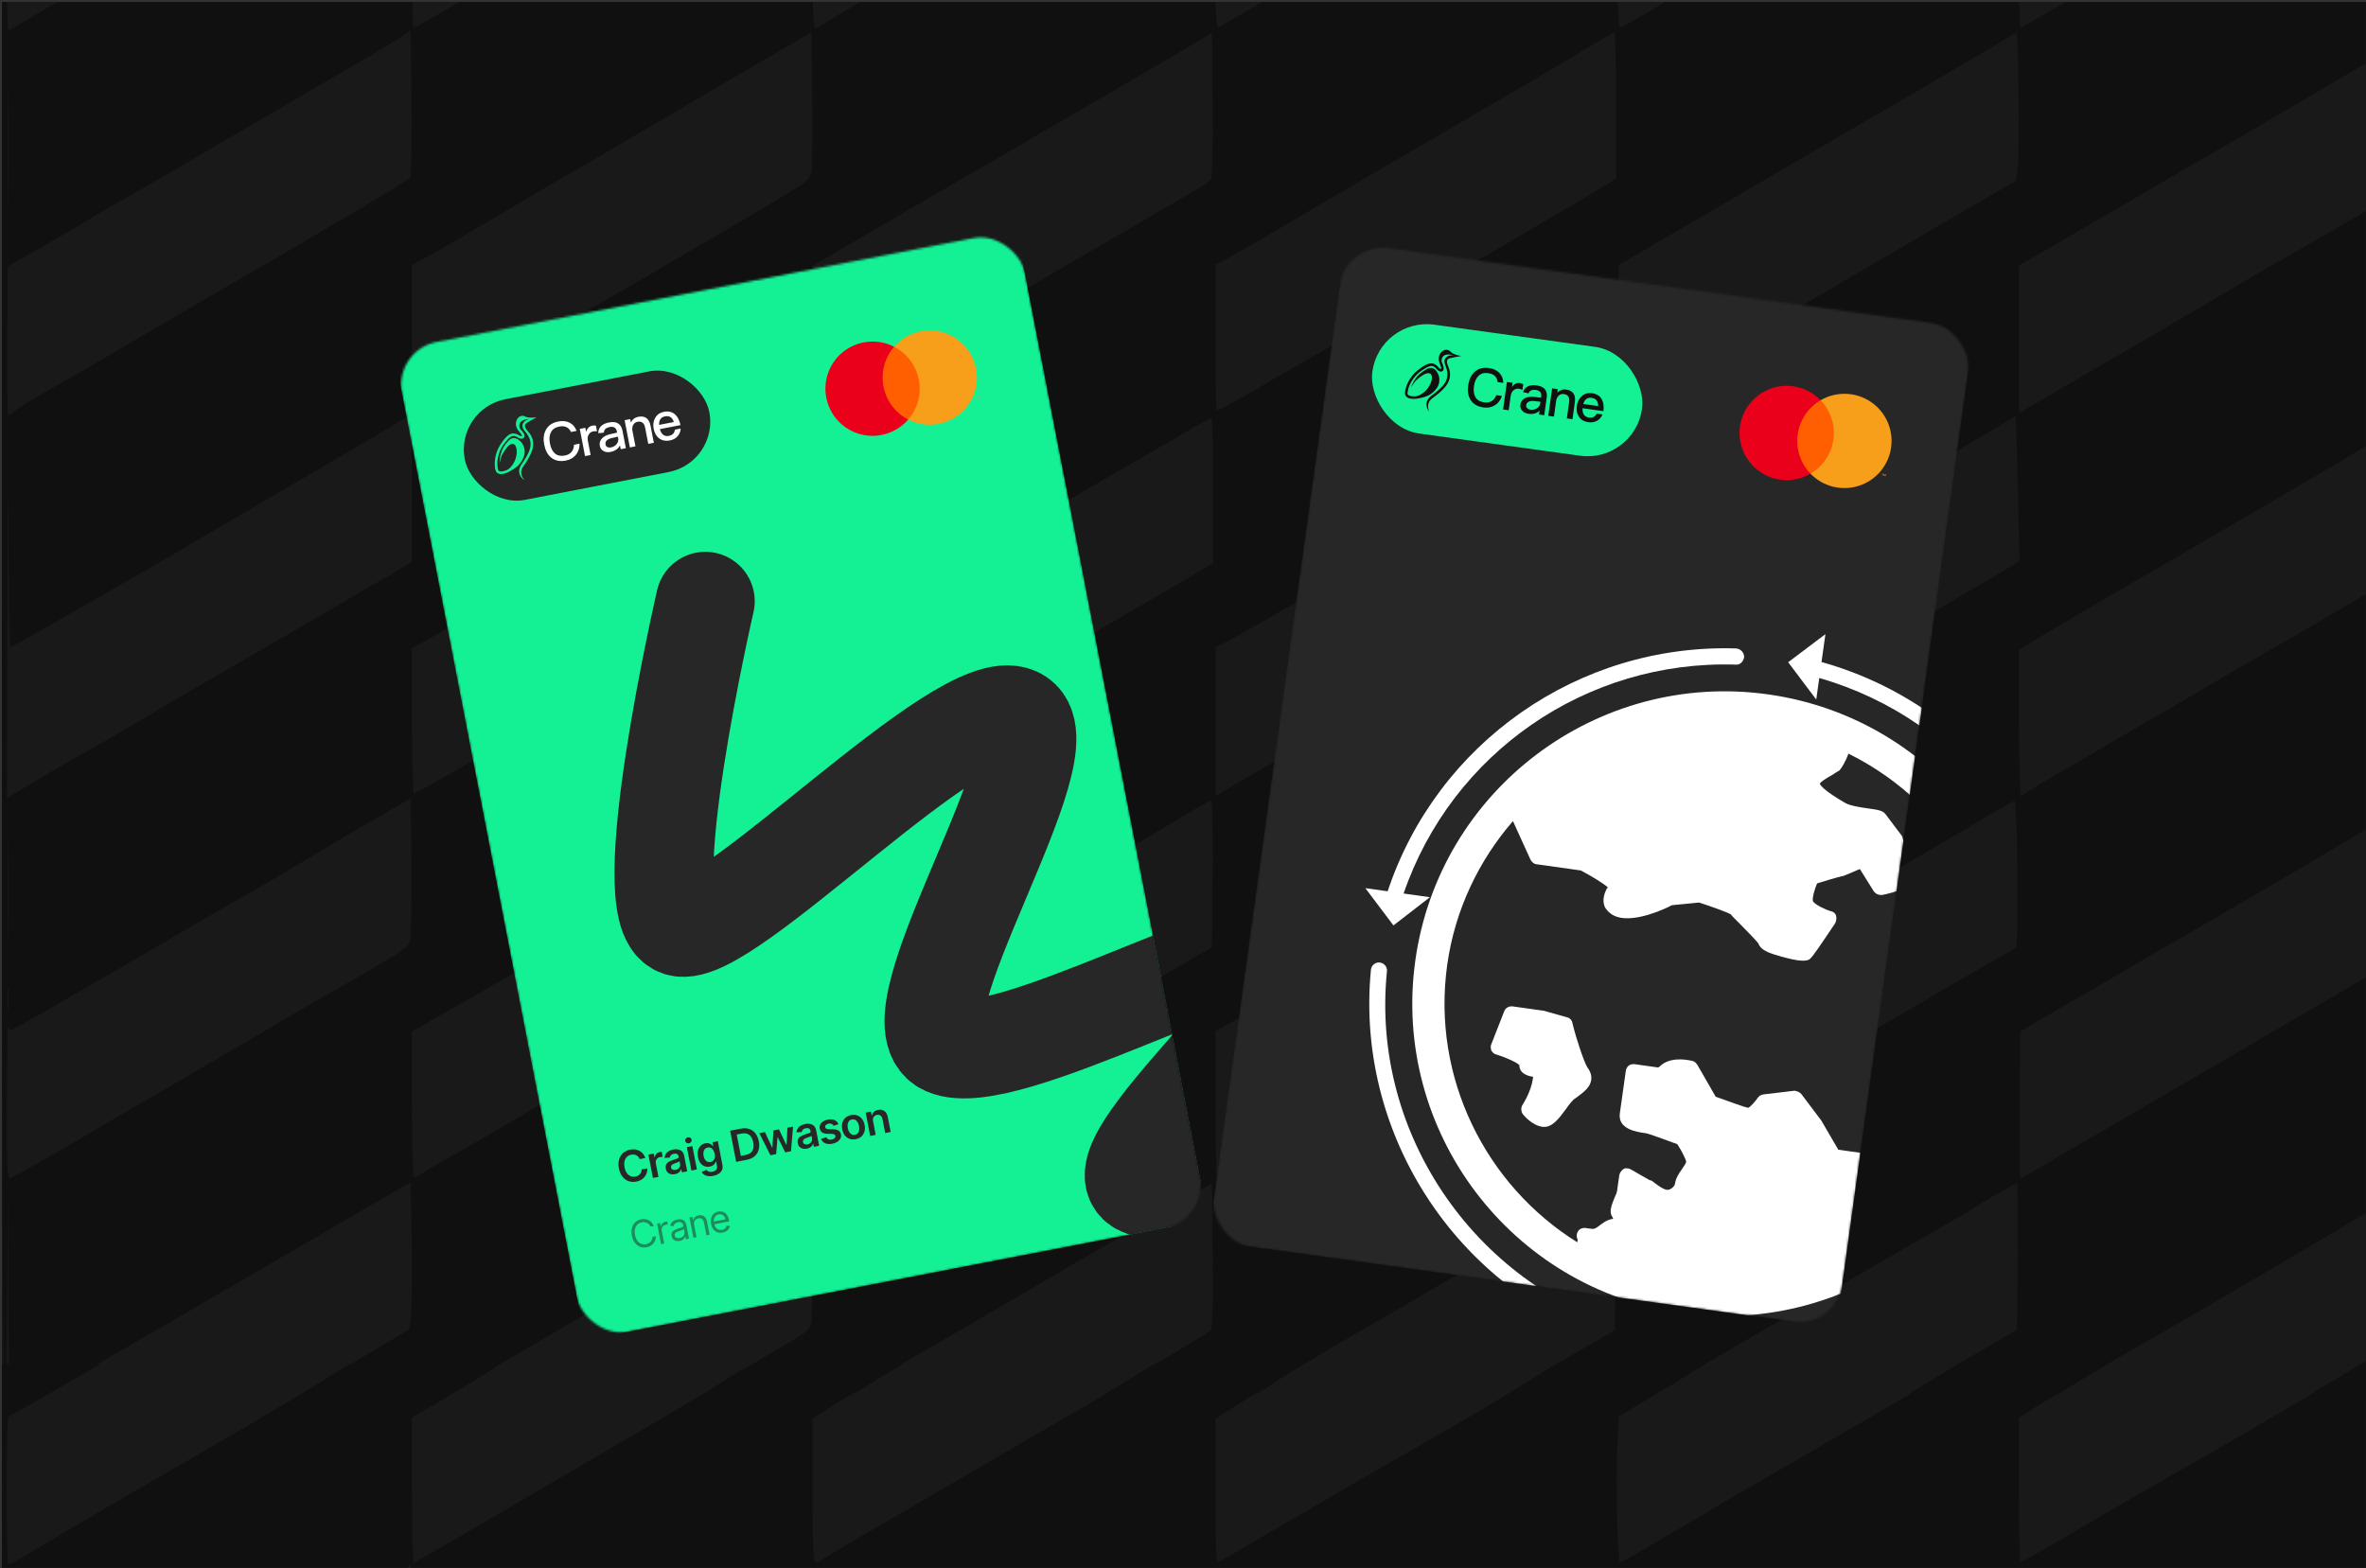 <svg width="1080" height="716" viewBox="0 0 1080 716" fill="none" xmlns="http://www.w3.org/2000/svg">
<rect x="0" y="0" width="1080" height="716" fill="#333333" stroke="none"/>
<g clip-path="url(#clip0_4206_134729)">
<rect width="1079.06" height="714.721" transform="translate(0.875 0.959)" fill="#4E4E4E"/>
<g clip-path="url(#clip1_4206_134729)">
<rect width="1184.99" height="784.883" transform="translate(0.875 -69.203)" fill="#101010"/>
<g clip-path="url(#clip2_4206_134729)">
<rect width="1098.17" height="2806.92" transform="translate(0.875 -69.203)" fill="#191919"/>
<path d="M0.875 279.157C0.875 513.977 1.2 636.302 1.957 636.302C2.606 636.302 3.147 619.482 3.363 589.556L3.58 542.92L3.904 589.556L4.121 636.302H13.101C21.54 636.302 22.514 636.083 28.573 632.261C35.713 627.892 41.448 624.506 113.397 582.785C124.432 576.341 141.743 566.293 151.805 560.395C161.976 554.497 174.093 547.398 178.854 544.668L187.509 539.644L187.942 567.603C188.158 583.003 187.942 598.185 187.509 601.243L186.752 606.922L173.661 614.677C166.412 618.936 155.592 625.489 149.75 629.093L139.038 635.756L172.47 636.083L205.902 636.302L217.263 629.421C223.538 625.598 235.439 618.499 243.77 613.694C252.101 608.779 266.491 600.478 275.687 595.127C284.884 589.775 297.11 582.676 302.736 579.508C308.362 576.341 318.857 570.115 325.997 565.856C340.712 556.9 369.383 540.19 370.032 540.19C370.681 540.19 371.006 599.932 370.357 603.646C369.708 607.031 368.518 608.014 358.347 613.912C352.18 617.516 341.361 624.069 334.328 628.438L321.67 636.411L356.292 636.083L390.914 635.756L399.569 630.186C404.33 627.128 413.634 621.448 420.126 617.735C440.791 605.83 445.552 603.099 469.354 589.12C482.121 581.583 496.511 573.283 501.271 570.552C506.032 567.822 519.664 559.849 531.566 552.859L553.204 540.19L553.529 573.174C553.745 598.622 553.421 606.485 552.447 607.468C551.69 608.233 543.467 613.148 534.27 618.609C525.074 623.96 514.579 630.186 511.009 632.37L504.517 636.411L539.68 636.083L574.843 635.756L584.04 629.64C589.125 626.254 609.032 614.458 628.399 603.318C647.766 592.068 672.109 577.979 682.496 571.863C692.883 565.747 707.056 557.555 713.872 553.623C720.688 549.692 728.695 545.104 731.508 543.357C734.429 541.609 736.917 540.19 737.242 540.19C737.458 540.19 737.567 555.262 737.458 573.72L737.134 607.25L725.774 613.803C719.498 617.407 708.571 623.851 701.538 628.329L688.663 636.302H721.879C758.448 636.302 757.042 636.52 768.51 628.657C770.89 627.018 788.634 616.643 808.001 605.502C827.367 594.362 850.954 580.6 860.475 575.03C869.996 569.46 882.763 562.143 888.822 558.648C894.989 555.153 901.264 551.439 902.887 550.238C905.916 548.163 919.981 540.19 920.739 540.19C921.28 540.19 921.063 606.594 920.522 607.031C920.198 607.25 914.68 610.636 908.08 614.458C892.067 623.633 885.468 627.564 877.894 632.37L871.402 636.302H905.483H939.673L948.761 630.623C953.738 627.564 966.397 620.138 976.783 614.24C1009.13 595.563 1042.46 576.122 1080.65 553.405C1089.85 547.944 1097.74 543.357 1098.18 543.248C1098.72 543.029 1098.93 518.783 1098.83 489.294L1098.5 435.558L1071.99 450.849C1057.39 459.368 1042.78 467.778 1039.54 469.744C1036.29 471.71 1022.44 479.792 1008.7 487.765C995.068 495.738 977.757 505.786 970.292 510.155C962.826 514.523 953.089 520.203 948.653 522.715C944.217 525.336 936.535 529.814 931.666 532.654C926.798 535.602 922.578 538.005 922.253 538.005C921.821 538.005 921.712 522.933 921.821 504.475L922.145 470.836L950.817 454.235C966.613 445.06 983.167 435.34 987.603 432.719C992.038 430.207 1007.19 421.36 1021.14 413.278C1035.1 405.195 1054.36 393.946 1063.88 388.157C1073.4 382.478 1085.09 375.597 1089.85 372.976L1098.5 368.061L1098.83 314.326L1099.04 260.59L1093.42 263.43C1090.28 265.068 1085.95 267.471 1083.9 268.782C1079.46 271.621 1053.93 286.584 1043.86 292.264C1039.97 294.448 1030.23 300.127 1022.22 304.824C1005.89 314.326 962.393 339.774 939.997 352.771C931.991 357.467 924.958 361.727 924.417 362.273C923.768 362.819 922.903 363.256 922.47 363.256C922.037 363.256 921.604 348.293 921.604 329.944V296.632L925.716 294.12C929.611 291.608 952.981 277.847 994.094 254.037C1035.97 229.681 1064.31 213.08 1075.24 206.527C1081.51 202.704 1089.3 198.226 1092.55 196.588L1098.5 193.421L1098.83 139.576C1098.93 109.869 1098.72 85.841 1098.28 86.059C1096.55 86.714 1081.95 95.124 1069.83 102.223C1063.01 106.264 1052.74 112.162 1047.11 115.329C1041.48 118.497 1026.88 127.016 1014.65 134.224C1002.43 141.433 978.406 155.522 961.095 165.57C943.892 175.509 927.88 184.902 925.607 186.212L921.604 188.724V154.976V121.118L936.535 112.599C944.65 107.903 955.253 101.786 960.013 98.947C964.774 96.107 983.816 85.076 1002.21 74.373C1020.71 63.669 1039.64 52.638 1044.4 49.798C1049.16 46.959 1063.45 38.658 1076 31.231L1099.04 17.907V-30.04V-77.987H1088.44C1078.16 -77.987 1077.62 -77.878 1071.34 -74.055C1058.25 -65.973 1030.56 -49.59 1009.78 -37.795C1005.02 -35.064 997.989 -31.023 994.094 -28.839C990.199 -26.655 972.564 -16.388 954.928 -6.122C937.292 4.254 922.47 12.664 922.145 12.664C921.821 12.664 921.604 -2.19 921.604 -20.429V-53.522L927.339 -57.127C930.368 -59.093 939.564 -64.553 947.571 -69.359L962.177 -77.987H928.312H894.448L877.461 -67.721C868.157 -62.041 852.252 -52.649 842.082 -46.86C800.319 -22.723 792.962 -18.463 784.739 -13.548C754.661 4.254 740.163 12.664 739.514 12.664C738.432 12.664 737.458 -24.798 738.216 -38.778L738.973 -53.959L758.448 -65.755L777.815 -77.441L744.058 -77.769L710.41 -77.987L700.997 -72.199C683.578 -61.168 666.7 -51.338 627.317 -28.839C617.688 -23.269 603.515 -15.077 578.738 -0.551C567.27 6.22 557.099 12.009 556.342 12.336C555.044 12.773 554.827 7.312 554.827 -19.992V-52.867L562.942 -58.109C567.378 -60.949 576.25 -66.41 582.525 -70.342L593.993 -77.441L560.453 -77.769L526.913 -77.987L512.415 -69.031C504.517 -64.117 491.426 -56.362 483.419 -51.775C475.413 -47.188 462.754 -39.87 455.289 -35.501C447.824 -31.133 426.942 -18.9 408.766 -8.415C390.589 2.07 375.334 11.135 374.685 11.681C374.144 12.227 373.062 12.664 372.304 12.664C371.222 12.664 370.898 6.002 370.898 -20.102V-52.867L378.904 -58.109C383.34 -60.949 392.537 -66.41 399.245 -70.342L411.47 -77.441L377.606 -77.769C340.063 -78.097 343.417 -78.643 330.001 -69.905C325.997 -67.284 313.555 -59.748 302.195 -53.195C290.943 -46.642 264.652 -31.242 243.77 -19.009C199.735 6.875 189.565 12.664 188.699 12.664C188.375 12.664 188.05 -2.19 188.05 -20.429V-53.522L201.899 -61.605C209.473 -66.082 218.561 -71.543 222.023 -73.837L228.407 -77.987H194.001H159.595L150.291 -72.199C139.904 -65.646 127.786 -58.437 111.774 -49.044C105.823 -45.659 92.948 -38.123 83.102 -32.334C73.257 -26.655 61.572 -19.883 57.136 -17.371C49.67 -13.111 28.681 -0.77 11.694 9.497C7.799 11.79 4.337 13.756 3.904 13.756C3.363 13.756 3.039 -1.534 3.039 -20.102C3.039 -38.778 3.363 -53.959 3.904 -53.959C4.337 -53.959 13.966 -59.42 25.219 -65.973L45.775 -77.987H23.379H0.875V279.157ZM187.834 46.849C187.942 64.98 187.726 80.38 187.293 81.035C186.211 82.455 153.104 102.114 105.823 129.528C97.168 134.443 85.807 141.105 80.397 144.272C75.096 147.44 65.791 152.901 59.841 156.286C53.89 159.781 44.369 165.352 38.743 168.628C33.117 171.905 24.137 177.038 18.727 180.096C13.317 183.154 8.016 186.431 6.717 187.632C5.527 188.724 4.229 189.598 3.796 189.598C3.363 189.598 3.147 174.307 3.255 155.631L3.58 121.664L16.022 114.565C22.838 110.633 33.55 104.408 39.825 100.694C46.1 96.872 54.106 92.284 57.677 90.318C61.247 88.353 77.801 78.741 94.463 68.912C111.124 59.191 137.632 43.682 153.428 34.508C176.365 21.183 187.509 14.412 187.509 13.756C187.509 13.756 187.618 28.61 187.834 46.849ZM370.79 44.228C371.006 60.283 370.79 75.465 370.465 77.868C369.708 82.127 369.383 82.346 351.748 92.94C326.647 108.012 253.075 150.716 211.312 174.526C202.981 179.332 194.866 184.137 193.244 185.339C191.621 186.431 189.781 187.414 189.132 187.414C188.375 187.414 188.05 176.492 188.05 154.211V121.009L197.571 115.766C202.765 112.927 214.558 106.046 223.754 100.585C232.951 95.015 253.94 82.782 270.278 73.28C286.615 63.778 308.362 51.109 318.424 45.102C339.522 32.651 341.036 31.777 357.915 22.057C364.731 18.125 370.357 14.848 370.357 14.848C370.357 14.848 370.573 28.064 370.79 44.228ZM552.555 82.127C551.906 82.892 547.687 85.731 543.142 88.353C517.609 103.097 488.937 119.807 478.01 126.251C471.193 130.292 459.292 137.282 451.502 141.76C434.516 151.699 419.801 160.218 406.061 168.3C400.435 171.577 391.022 177.038 385.179 180.424C379.445 183.81 374.252 186.977 373.711 187.523C373.062 188.069 372.196 188.506 371.763 188.506C371.331 188.506 370.898 173.434 370.898 154.867V121.337L385.829 112.708C393.943 108.012 406.71 100.476 414.175 96.107C421.641 91.738 438.952 81.69 452.584 73.826C491.318 51.327 518.15 35.709 536.434 25.006L553.204 15.067L553.529 47.832C553.637 70.55 553.421 81.144 552.555 82.127ZM737.675 48.16V81.472L733.672 84.093C726.855 88.353 656.421 129.637 637.596 140.231C632.835 142.853 628.507 145.474 627.858 145.911C626.776 146.784 604.488 159.781 588.908 168.628C584.148 171.249 579.063 174.307 577.548 175.29C574.41 177.475 556.234 187.414 555.368 187.414C555.044 187.414 554.827 172.451 554.827 154.102V120.79L559.48 118.497C561.968 117.186 572.787 110.961 583.499 104.626C626.776 79.178 636.297 73.608 657.611 61.266C682.388 46.849 713.007 28.938 726.855 20.528C731.941 17.579 736.377 14.958 736.917 14.958C737.35 14.848 737.675 29.811 737.675 48.16ZM921.388 41.935C921.604 56.788 921.496 71.97 921.063 75.683L920.306 82.455L904.51 91.629C890.661 99.711 855.931 119.917 823.148 139.139C817.522 142.416 807.46 148.204 800.86 151.918C794.26 155.74 786.903 160 784.631 161.42C782.251 162.949 772.405 168.737 762.559 174.307C752.714 179.878 743.409 185.339 741.894 186.431L738.973 188.506L738.54 177.802C738.324 172.014 738.324 156.723 738.54 144.054L738.973 120.79L743.517 118.278C747.845 115.766 770.674 102.442 798.804 86.059C806.594 81.472 818.496 74.591 825.312 70.55C869.779 44.774 911.001 20.637 915.113 18.016C917.818 16.378 920.198 14.958 920.522 14.958C920.847 14.848 921.172 26.972 921.388 41.935ZM3.796 90.537C3.688 103.206 3.58 92.831 3.58 67.273C3.58 41.716 3.688 31.34 3.796 44.01C4.013 56.788 4.013 77.758 3.796 90.537ZM188.05 222.91V256.221L182.208 260.044C178.962 262.119 176.041 263.867 175.824 263.867C175.392 263.867 168.251 268.017 136.658 286.584C128.976 291.062 115.993 298.598 107.987 303.185C99.981 307.773 88.512 314.326 82.561 317.93C76.611 321.425 66.657 327.323 60.382 331.036C54.106 334.75 43.936 340.647 37.661 344.142C31.386 347.637 24.137 351.788 21.432 353.426C18.727 355.064 13.534 358.232 9.855 360.307L3.147 364.239L3.363 278.284C3.472 223.237 3.688 210.896 3.904 243.88C4.013 272.277 4.445 295.54 4.77 295.54C5.311 295.54 67.847 259.716 85.807 249.122C91.217 245.955 101.603 239.839 109.069 235.47C116.534 231.101 125.731 225.749 129.626 223.456C133.521 221.162 145.638 214.063 156.674 207.619C167.71 201.175 178.854 194.513 181.559 192.875C184.264 191.127 186.752 189.707 187.185 189.707C187.618 189.598 187.942 204.561 188.05 222.91ZM921.063 223.128L921.821 256.112L916.844 259.17C914.139 260.809 907.215 264.959 901.372 268.345C895.53 271.73 881.789 279.813 870.753 286.257C859.717 292.81 842.731 302.748 832.885 308.428C823.04 314.107 808.758 322.517 800.968 326.995C793.286 331.582 783.549 337.152 779.329 339.555C771.107 344.252 750.442 356.593 743.95 360.744C741.678 362.054 739.731 363.256 739.514 363.256C738.54 363.256 737.891 319.35 738.54 307.882L739.298 295.54L762.559 282.106C775.326 274.679 796.749 262.228 810.165 254.474C823.581 246.61 838.62 237.873 843.705 234.924C848.79 231.975 856.796 227.388 861.557 224.548C886.333 210.022 905.592 198.554 912.408 194.513C916.627 192.001 920.09 190.035 920.09 190.035C920.198 190.144 920.631 204.998 921.063 223.128ZM370.898 223.456V256.221L366.895 258.843C364.623 260.262 355.534 265.723 346.554 270.966C337.682 276.318 326.43 282.871 321.67 285.71C316.909 288.55 305.441 295.103 296.244 300.455C287.048 305.697 275.579 312.36 270.819 315.199C240.741 333.111 190.214 362.163 189.024 362.163C188.483 362.163 188.05 348.183 188.05 329.07V295.868L193.785 292.81C196.814 291.171 208.174 284.509 218.886 278.284C229.597 271.949 241.498 264.959 245.393 262.775C249.288 260.59 257.078 256.112 262.704 252.726C268.33 249.341 279.799 242.678 288.13 237.873C296.46 233.067 310.309 224.985 318.965 219.961C327.62 214.828 340.063 207.619 346.554 203.797C353.154 199.974 360.619 195.496 363.324 193.858C366.029 192.219 368.842 190.799 369.599 190.799C370.573 190.69 370.898 197.899 370.898 223.456ZM553.745 223.893V257.095L542.71 263.648C525.182 273.915 435.814 325.903 406.602 342.722C391.996 351.242 378.255 359.214 376.091 360.634C373.819 362.054 371.763 363.256 371.439 363.256C371.114 363.256 370.898 348.183 370.898 329.616V296.086L389.074 285.82C399.028 280.14 411.038 273.15 415.798 270.42C420.559 267.58 432.785 260.481 442.847 254.583C459.509 244.753 469.787 238.746 513.605 213.299C541.519 197.025 552.122 190.909 552.988 190.799C553.421 190.69 553.745 205.653 553.745 223.893ZM737.675 223.237C737.675 252.945 737.458 256.003 735.836 257.532C734.754 258.515 729.019 262.119 723.069 265.505C717.118 269 705.974 275.553 698.184 280.031C654.582 305.37 654.798 305.261 619.744 325.794C610.547 331.145 593.236 341.084 581.335 347.965C569.433 354.737 558.614 361.071 557.316 361.945L554.827 363.474V329.507V295.54L559.48 293.246C565.322 290.188 594.21 273.696 604.055 267.689C608.275 265.177 618.662 259.061 627.317 254.037C635.973 249.013 648.631 241.695 655.448 237.654C662.264 233.613 681.522 222.254 698.184 212.534C714.846 202.704 729.993 193.858 731.724 192.765C737.891 188.943 737.675 187.96 737.675 223.237ZM187.077 429.988C186.536 431.517 183.29 434.248 179.828 436.323C176.257 438.398 170.523 441.784 166.952 443.968C163.382 446.043 156.782 449.866 152.346 452.269C147.91 454.781 136.009 461.661 125.839 467.668C115.777 473.676 100.413 482.631 91.758 487.655C72.283 498.905 63.303 504.257 31.061 523.042C17.104 531.234 4.986 538.005 4.337 538.005C3.363 538.005 3.039 528.94 3.147 502.182C3.255 482.522 3.472 467.341 3.796 468.324C4.013 469.416 4.662 470.29 5.095 470.29C5.852 470.29 33.441 454.453 85.807 423.872C100.089 415.571 113.938 407.489 116.642 406.069C119.347 404.54 128.111 399.407 136.117 394.601C158.946 380.949 169.549 374.833 178.854 369.372L187.509 364.457L187.834 395.912C187.942 413.278 187.618 428.677 187.077 429.988ZM370.79 398.642L371.114 431.845L365.921 434.903C363 436.541 356.292 440.473 350.882 443.531C345.58 446.699 336.492 451.941 330.866 455.218C325.24 458.494 315.719 464.064 309.768 467.559C293.323 477.171 264.868 493.772 249.721 502.509C242.255 506.769 231.869 512.885 226.459 516.052C221.158 519.22 211.853 524.571 205.902 527.957C199.952 531.234 193.785 534.838 192.27 535.93C190.755 537.022 189.132 537.678 188.699 537.241C188.375 536.913 188.05 521.732 188.05 503.711V470.836L200.817 463.627C221.374 451.941 236.305 443.313 252.426 433.702C260.757 428.787 276.336 419.722 287.048 413.496C297.759 407.271 316.801 396.24 329.243 388.922C357.049 372.539 369.059 365.549 369.816 365.549C370.14 365.44 370.573 380.403 370.79 398.642ZM553.529 398.861L553.204 432.391L540.221 439.927C533.08 444.187 524.1 449.429 520.205 451.723C516.31 454.016 505.599 460.351 496.403 465.703C487.206 471.054 476.495 477.28 472.6 479.573C462.971 485.253 452.043 491.587 441.548 497.485C436.571 500.216 424.237 507.533 413.959 513.54C403.681 519.657 391.887 526.537 387.668 528.831C383.556 531.124 378.363 534.073 376.308 535.493C374.252 536.913 372.196 538.005 371.763 538.005C371.222 538.005 370.898 523.042 370.898 504.803C370.898 479.573 371.222 471.382 372.304 470.508C372.954 469.962 379.229 466.249 386.045 462.426C392.861 458.494 403.356 452.487 409.307 448.992C415.257 445.497 433.326 435.121 449.338 425.729C497.16 398.096 513.497 388.594 528.32 379.638C547.47 368.17 552.014 365.549 552.988 365.44C553.421 365.44 553.637 380.512 553.529 398.861ZM737.675 395.912C737.675 412.622 737.35 427.695 737.026 429.442C736.377 432.937 737.35 432.282 710.085 448.009C686.175 461.88 668.431 472.256 653.825 480.884C646.684 485.143 635.215 491.697 628.399 495.628C621.583 499.56 608.167 507.315 598.646 512.885C589.125 518.455 577.007 525.445 571.597 528.503C566.296 531.452 560.562 534.838 558.939 535.93C557.424 537.131 555.801 538.005 555.476 538.005C555.152 538.005 554.827 522.933 554.827 504.366V470.836L570.84 461.771C606.436 441.565 662.913 408.69 709.003 381.386C735.727 365.658 735.944 365.44 736.917 365.44C737.35 365.44 737.675 379.092 737.675 395.912ZM920.739 391.871C920.955 406.506 920.955 421.578 920.739 425.51L920.306 432.609L908.946 439.162C902.562 442.767 894.015 447.681 889.795 450.194C885.576 452.706 863.18 465.703 839.918 479.246C816.765 492.68 792.854 506.66 786.903 510.045C780.952 513.54 771.756 519.001 766.346 522.169C746.222 533.964 741.029 536.913 740.055 536.913C738.865 536.913 737.675 509.608 738.216 494.318C738.324 488.638 738.54 480.884 738.649 477.171L738.757 470.399L746.114 466.358C750.117 464.173 759.422 458.822 766.887 454.453C786.795 442.767 814.384 426.821 838.295 412.95C862.855 398.752 896.503 378.983 909.703 371.119C914.788 368.061 919.224 365.549 919.657 365.549C920.09 365.44 920.631 377.345 920.739 391.871ZM3.796 426.93C3.688 437.852 3.58 428.896 3.58 406.943C3.58 384.99 3.688 376.034 3.796 387.065C4.013 397.987 4.013 415.899 3.796 426.93ZM3.796 460.132C3.58 462.426 3.363 460.569 3.363 456.091C3.363 451.613 3.58 449.757 3.796 451.941C4.013 454.235 4.013 457.948 3.796 460.132Z" fill="#101010"/>
<path d="M1089.31 615.878C1084.22 618.827 1074.59 624.506 1067.99 628.547L1055.77 635.756L1077.08 636.084C1088.76 636.193 1098.5 636.193 1098.72 635.974C1098.93 635.647 1098.93 629.858 1098.83 622.977L1098.5 610.526L1089.31 615.878Z" fill="#101010"/>
<path d="M0.875 979.788C0.875 1214.61 1.2 1336.93 1.957 1336.93C2.606 1336.93 3.147 1320.11 3.363 1290.19L3.58 1243.55L3.904 1290.19L4.121 1336.93H13.101C21.54 1336.93 22.514 1336.71 28.573 1332.89C35.713 1328.52 41.448 1325.14 113.397 1283.42C124.432 1276.97 141.743 1266.92 151.805 1261.03C161.976 1255.13 174.093 1248.03 178.854 1245.3L187.509 1240.27L187.942 1268.23C188.158 1283.63 187.942 1298.82 187.509 1301.87L186.752 1307.55L173.661 1315.31C166.412 1319.57 155.592 1326.12 149.75 1329.72L139.038 1336.39L172.47 1336.71L205.902 1336.93L217.263 1330.05C223.538 1326.23 235.439 1319.13 243.77 1314.32C252.101 1309.41 266.491 1301.11 275.687 1295.76C284.884 1290.41 297.11 1283.31 302.736 1280.14C308.362 1276.97 318.857 1270.75 325.997 1266.49C340.712 1257.53 369.383 1240.82 370.032 1240.82C370.681 1240.82 371.006 1300.56 370.357 1304.28C369.708 1307.66 368.518 1308.65 358.347 1314.54C352.18 1318.15 341.361 1324.7 334.328 1329.07L321.67 1337.04L356.292 1336.71L390.914 1336.39L399.569 1330.82C404.33 1327.76 413.634 1322.08 420.126 1318.37C440.791 1306.46 445.552 1303.73 469.354 1289.75C482.121 1282.21 496.511 1273.91 501.271 1271.18C506.032 1268.45 519.664 1260.48 531.566 1253.49L553.204 1240.82L553.529 1273.8C553.745 1299.25 553.421 1307.12 552.447 1308.1C551.69 1308.86 543.467 1313.78 534.27 1319.24C525.074 1324.59 514.579 1330.82 511.009 1333L504.517 1337.04L539.68 1336.71L574.843 1336.39L584.04 1330.27C589.125 1326.88 609.032 1315.09 628.399 1303.95C647.766 1292.7 672.109 1278.61 682.496 1272.49C692.883 1266.38 707.056 1258.19 713.872 1254.25C720.688 1250.32 728.695 1245.74 731.508 1243.99C734.429 1242.24 736.917 1240.82 737.242 1240.82C737.458 1240.82 737.567 1255.89 737.458 1274.35L737.134 1307.88L725.774 1314.43C719.498 1318.04 708.571 1324.48 701.538 1328.96L688.663 1336.93H721.879C758.448 1336.93 757.042 1337.15 768.51 1329.29C770.89 1327.65 788.634 1317.27 808.001 1306.13C827.367 1294.99 850.954 1281.23 860.475 1275.66C869.996 1270.09 882.763 1262.77 888.822 1259.28C894.989 1255.78 901.264 1252.07 902.887 1250.87C905.916 1248.79 919.981 1240.82 920.739 1240.82C921.28 1240.82 921.063 1307.23 920.522 1307.66C920.198 1307.88 914.68 1311.27 908.08 1315.09C892.067 1324.26 885.468 1328.2 877.894 1333L871.402 1336.93H905.483H939.673L948.761 1331.25C953.738 1328.2 966.397 1320.77 976.783 1314.87C1009.13 1296.19 1042.46 1276.75 1080.65 1254.04C1089.85 1248.57 1097.74 1243.99 1098.18 1243.88C1098.72 1243.66 1098.93 1219.41 1098.83 1189.92L1098.5 1136.19L1071.99 1151.48C1057.39 1160 1042.78 1168.41 1039.54 1170.37C1036.29 1172.34 1022.44 1180.42 1008.7 1188.4C995.068 1196.37 977.757 1206.42 970.292 1210.79C962.826 1215.15 953.089 1220.83 948.653 1223.35C944.217 1225.97 936.535 1230.44 931.666 1233.28C926.798 1236.23 922.578 1238.64 922.253 1238.64C921.821 1238.64 921.712 1223.56 921.821 1205.11L922.145 1171.47L950.817 1154.87C966.613 1145.69 983.167 1135.97 987.603 1133.35C992.038 1130.84 1007.19 1121.99 1021.14 1113.91C1035.1 1105.83 1054.36 1094.58 1063.88 1088.79C1073.4 1083.11 1085.09 1076.23 1089.85 1073.61L1098.5 1068.69L1098.83 1014.96L1099.04 961.221L1093.42 964.061C1090.28 965.699 1085.95 968.102 1083.9 969.412C1079.46 972.252 1053.93 987.215 1043.86 992.894C1039.97 995.079 1030.23 1000.76 1022.22 1005.45C1005.89 1014.96 962.393 1040.4 939.997 1053.4C931.991 1058.1 924.958 1062.36 924.417 1062.9C923.768 1063.45 922.903 1063.89 922.47 1063.89C922.037 1063.89 921.604 1048.92 921.604 1030.57V997.263L925.716 994.751C929.611 992.239 952.981 978.478 994.094 954.668C1035.97 930.312 1064.31 913.711 1075.24 907.158C1081.51 903.335 1089.3 898.857 1092.55 897.219L1098.5 894.052L1098.83 840.207C1098.93 810.499 1098.72 786.471 1098.28 786.69C1096.55 787.345 1081.95 795.755 1069.83 802.854C1063.01 806.895 1052.74 812.793 1047.11 815.96C1041.48 819.128 1026.88 827.647 1014.65 834.855C1002.43 842.064 978.406 856.153 961.095 866.201C943.892 876.14 927.88 885.533 925.607 886.843L921.604 889.355V855.607V821.749L936.535 813.23C944.65 808.533 955.253 802.417 960.013 799.578C964.774 796.738 983.816 785.707 1002.21 775.003C1020.71 764.3 1039.64 753.269 1044.4 750.429C1049.16 747.59 1063.45 739.289 1076 731.862L1099.04 718.537V670.59V622.644H1088.44C1078.16 622.644 1077.62 622.753 1071.34 626.575C1058.25 634.658 1030.56 651.04 1009.78 662.836C1005.02 665.566 997.989 669.608 994.094 671.792C990.199 673.976 972.564 684.243 954.928 694.509C937.292 704.885 922.47 713.295 922.145 713.295C921.821 713.295 921.604 698.441 921.604 680.202V647.108L927.339 643.504C930.368 641.538 939.564 636.077 947.571 631.272L962.177 622.644H928.312H894.448L877.461 632.91C868.157 638.589 852.252 647.982 842.082 653.771C800.319 677.908 792.962 682.168 784.739 687.082C754.661 704.885 740.163 713.295 739.514 713.295C738.432 713.295 737.458 675.833 738.216 661.853L738.973 646.672L758.448 634.876L777.815 623.19L744.058 622.862L710.41 622.644L700.997 628.432C683.578 639.463 666.7 649.293 627.317 671.792C617.688 677.362 603.515 685.553 578.738 700.079C567.27 706.851 557.099 712.64 556.342 712.967C555.044 713.404 554.827 707.943 554.827 680.639V647.764L562.942 642.521C567.378 639.682 576.25 634.221 582.525 630.289L593.993 623.19L560.453 622.862L526.913 622.644L512.415 631.599C504.517 636.514 491.426 644.269 483.419 648.856C475.413 653.443 462.754 660.761 455.289 665.13C447.824 669.498 426.942 681.731 408.766 692.216C390.589 702.701 375.334 711.766 374.685 712.312C374.144 712.858 373.062 713.295 372.304 713.295C371.222 713.295 370.898 706.633 370.898 680.529V647.764L378.904 642.521C383.34 639.682 392.537 634.221 399.245 630.289L411.47 623.19L377.606 622.862C340.063 622.534 343.417 621.988 330.001 630.726C325.997 633.347 313.555 640.883 302.195 647.436C290.943 653.989 264.652 669.389 243.77 681.622C199.735 707.506 189.565 713.295 188.699 713.295C188.375 713.295 188.05 698.441 188.05 680.202V647.108L201.899 639.026C209.473 634.548 218.561 629.087 222.023 626.794L228.407 622.644H194.001H159.595L150.291 628.432C139.904 634.985 127.786 642.194 111.774 651.586C105.823 654.972 92.948 662.508 83.102 668.297C73.257 673.976 61.572 680.748 57.136 683.26C49.67 687.519 28.681 699.861 11.694 710.128C7.799 712.421 4.337 714.387 3.904 714.387C3.363 714.387 3.039 699.097 3.039 680.529C3.039 661.853 3.363 646.672 3.904 646.672C4.337 646.672 13.966 641.211 25.219 634.658L45.775 622.644H23.379H0.875V979.788ZM187.834 747.48C187.942 765.611 187.726 781.01 187.293 781.666C186.211 783.086 153.104 802.745 105.823 830.159C97.168 835.074 85.807 841.736 80.397 844.903C75.096 848.071 65.791 853.532 59.841 856.917C53.89 860.412 44.369 865.982 38.743 869.259C33.117 872.536 24.137 877.669 18.727 880.727C13.317 883.785 8.016 887.062 6.717 888.263C5.527 889.355 4.229 890.229 3.796 890.229C3.363 890.229 3.147 874.938 3.255 856.262L3.58 822.295L16.022 815.196C22.838 811.264 33.55 805.038 39.825 801.325C46.1 797.502 54.106 792.915 57.677 790.949C61.247 788.983 77.801 779.372 94.463 769.542C111.124 759.822 137.632 744.313 153.428 735.139C176.365 721.814 187.509 715.042 187.509 714.387C187.509 714.387 187.618 729.241 187.834 747.48ZM370.79 744.859C371.006 760.914 370.79 776.096 370.465 778.498C369.708 782.758 369.383 782.976 351.748 793.571C326.647 808.643 253.075 851.347 211.312 875.157C202.981 879.962 194.866 884.768 193.244 885.969C191.621 887.062 189.781 888.045 189.132 888.045C188.375 888.045 188.05 877.123 188.05 854.842V821.64L197.571 816.397C202.765 813.558 214.558 806.677 223.754 801.216C232.951 795.646 253.94 783.413 270.278 773.911C286.615 764.409 308.362 751.74 318.424 745.733C339.522 733.282 341.036 732.408 357.915 722.688C364.731 718.756 370.357 715.479 370.357 715.479C370.357 715.479 370.573 728.695 370.79 744.859ZM552.555 782.758C551.906 783.522 547.687 786.362 543.142 788.983C517.609 803.728 488.937 820.438 478.01 826.882C471.193 830.923 459.292 837.913 451.502 842.391C434.516 852.33 419.801 860.849 406.061 868.931C400.435 872.208 391.022 877.669 385.179 881.055C379.445 884.44 374.252 887.608 373.711 888.154C373.062 888.7 372.196 889.137 371.763 889.137C371.331 889.137 370.898 874.065 370.898 855.497V821.967L385.829 813.339C393.943 808.643 406.71 801.107 414.175 796.738C421.641 792.369 438.952 782.321 452.584 774.457C491.318 751.958 518.15 736.34 536.434 725.637L553.204 715.698L553.529 748.463C553.637 771.181 553.421 781.775 552.555 782.758ZM737.675 748.791V782.103L733.672 784.724C726.855 788.983 656.421 830.268 637.596 840.862C632.835 843.483 628.507 846.105 627.858 846.542C626.776 847.415 604.488 860.412 588.908 869.259C584.148 871.88 579.063 874.938 577.548 875.921C574.41 878.106 556.234 888.045 555.368 888.045C555.044 888.045 554.827 873.082 554.827 854.733V821.421L559.48 819.128C561.968 817.817 572.787 811.592 583.499 805.257C626.776 779.809 636.297 774.239 657.611 761.897C682.388 747.48 713.007 729.568 726.855 721.159C731.941 718.21 736.377 715.589 736.917 715.589C737.35 715.479 737.675 730.442 737.675 748.791ZM921.388 742.565C921.604 757.419 921.496 772.601 921.063 776.314L920.306 783.086L904.51 792.26C890.661 800.342 855.931 820.548 823.148 839.77C817.522 843.047 807.46 848.835 800.86 852.549C794.26 856.371 786.903 860.631 784.631 862.051C782.251 863.58 772.405 869.368 762.559 874.938C752.714 880.509 743.409 885.969 741.894 887.062L738.973 889.137L738.54 878.433C738.324 872.645 738.324 857.354 738.54 844.685L738.973 821.421L743.517 818.909C747.845 816.397 770.674 803.073 798.804 786.69C806.594 782.103 818.496 775.222 825.312 771.181C869.779 745.405 911.001 721.268 915.113 718.647C917.818 717.008 920.198 715.589 920.522 715.589C920.847 715.479 921.172 727.603 921.388 742.565ZM3.796 791.168C3.688 803.837 3.58 793.461 3.58 767.904C3.58 742.347 3.688 731.971 3.796 744.641C4.013 757.419 4.013 778.389 3.796 791.168ZM188.05 923.541V956.852L182.208 960.675C178.962 962.75 176.041 964.498 175.824 964.498C175.392 964.498 168.251 968.648 136.658 987.215C128.976 991.693 115.993 999.229 107.987 1003.82C99.981 1008.4 88.512 1014.96 82.561 1018.56C76.611 1022.06 66.657 1027.95 60.382 1031.67C54.106 1035.38 43.936 1041.28 37.661 1044.77C31.386 1048.27 24.137 1052.42 21.432 1054.06C18.727 1055.7 13.534 1058.86 9.855 1060.94L3.147 1064.87L3.363 978.914C3.472 923.868 3.688 911.527 3.904 944.511C4.013 972.907 4.445 996.171 4.77 996.171C5.311 996.171 67.847 960.347 85.807 949.753C91.217 946.586 101.603 940.469 109.069 936.101C116.534 931.732 125.731 926.38 129.626 924.087C133.521 921.793 145.638 914.694 156.674 908.25C167.71 901.806 178.854 895.144 181.559 893.506C184.264 891.758 186.752 890.338 187.185 890.338C187.618 890.229 187.942 905.192 188.05 923.541ZM921.063 923.759L921.821 956.743L916.844 959.801C914.139 961.439 907.215 965.59 901.372 968.976C895.53 972.361 881.789 980.443 870.753 986.887C859.717 993.44 842.731 1003.38 832.885 1009.06C823.04 1014.74 808.758 1023.15 800.968 1027.63C793.286 1032.21 783.549 1037.78 779.329 1040.19C771.107 1044.88 750.442 1057.22 743.95 1061.37C741.678 1062.69 739.731 1063.89 739.514 1063.89C738.54 1063.89 737.891 1019.98 738.54 1008.51L739.298 996.171L762.559 982.737C775.326 975.31 796.749 962.859 810.165 955.105C823.581 947.241 838.62 938.504 843.705 935.555C848.79 932.606 856.796 928.019 861.557 925.179C886.333 910.653 905.592 899.185 912.408 895.144C916.627 892.632 920.09 890.666 920.09 890.666C920.198 890.775 920.631 905.629 921.063 923.759ZM370.898 924.087V956.852L366.895 959.474C364.623 960.893 355.534 966.354 346.554 971.597C337.682 976.948 326.43 983.502 321.67 986.341C316.909 989.181 305.441 995.734 296.244 1001.09C287.048 1006.33 275.579 1012.99 270.819 1015.83C240.741 1033.74 190.214 1062.79 189.024 1062.79C188.483 1062.79 188.05 1048.81 188.05 1029.7V996.499L193.785 993.44C196.814 991.802 208.174 985.14 218.886 978.914C229.597 972.58 241.498 965.59 245.393 963.405C249.288 961.221 257.078 956.743 262.704 953.357C268.33 949.971 279.799 943.309 288.13 938.504C296.46 933.698 310.309 925.616 318.965 920.592C327.62 915.458 340.063 908.25 346.554 904.427C353.154 900.605 360.619 896.127 363.324 894.488C366.029 892.85 368.842 891.43 369.599 891.43C370.573 891.321 370.898 898.53 370.898 924.087ZM553.745 924.524V957.726L542.71 964.279C525.182 974.546 435.814 1026.53 406.602 1043.35C391.996 1051.87 378.255 1059.85 376.091 1061.27C373.819 1062.69 371.763 1063.89 371.439 1063.89C371.114 1063.89 370.898 1048.81 370.898 1030.25V996.717L389.074 986.45C399.028 980.771 411.038 973.781 415.798 971.051C420.559 968.211 432.785 961.112 442.847 955.214C459.509 945.384 469.787 939.377 513.605 913.929C541.519 897.656 552.122 891.54 552.988 891.43C553.421 891.321 553.745 906.284 553.745 924.524ZM737.675 923.868C737.675 953.576 737.458 956.634 735.836 958.163C734.754 959.146 729.019 962.75 723.069 966.136C717.118 969.631 705.974 976.184 698.184 980.662C654.582 1006 654.798 1005.89 619.744 1026.42C610.547 1031.78 593.236 1041.72 581.335 1048.6C569.433 1055.37 558.614 1061.7 557.316 1062.58L554.827 1064.1V1030.14V996.171L559.48 993.877C565.322 990.819 594.21 974.327 604.055 968.32C608.275 965.808 618.662 959.692 627.317 954.668C635.973 949.644 648.631 942.326 655.448 938.285C662.264 934.244 681.522 922.885 698.184 913.165C714.846 903.335 729.993 894.488 731.724 893.396C737.891 889.574 737.675 888.591 737.675 923.868ZM187.077 1130.62C186.536 1132.15 183.29 1134.88 179.828 1136.95C176.257 1139.03 170.523 1142.41 166.952 1144.6C163.382 1146.67 156.782 1150.5 152.346 1152.9C147.91 1155.41 136.009 1162.29 125.839 1168.3C115.777 1174.31 100.413 1183.26 91.758 1188.29C72.283 1199.54 63.303 1204.89 31.061 1223.67C17.104 1231.86 4.986 1238.64 4.337 1238.64C3.363 1238.64 3.039 1229.57 3.147 1202.81C3.255 1183.15 3.472 1167.97 3.796 1168.95C4.013 1170.05 4.662 1170.92 5.095 1170.92C5.852 1170.92 33.441 1155.08 85.807 1124.5C100.089 1116.2 113.938 1108.12 116.642 1106.7C119.347 1105.17 128.111 1100.04 136.117 1095.23C158.946 1081.58 169.549 1075.46 178.854 1070L187.509 1065.09L187.834 1096.54C187.942 1113.91 187.618 1129.31 187.077 1130.62ZM370.79 1099.27L371.114 1132.48L365.921 1135.53C363 1137.17 356.292 1141.1 350.882 1144.16C345.58 1147.33 336.492 1152.57 330.866 1155.85C325.24 1159.12 315.719 1164.7 309.768 1168.19C293.323 1177.8 264.868 1194.4 249.721 1203.14C242.255 1207.4 231.869 1213.52 226.459 1216.68C221.158 1219.85 211.853 1225.2 205.902 1228.59C199.952 1231.86 193.785 1235.47 192.27 1236.56C190.755 1237.65 189.132 1238.31 188.699 1237.87C188.375 1237.54 188.05 1222.36 188.05 1204.34V1171.47L200.817 1164.26C221.374 1152.57 236.305 1143.94 252.426 1134.33C260.757 1129.42 276.336 1120.35 287.048 1114.13C297.759 1107.9 316.801 1096.87 329.243 1089.55C357.049 1073.17 369.059 1066.18 369.816 1066.18C370.14 1066.07 370.573 1081.03 370.79 1099.27ZM553.529 1099.49L553.204 1133.02L540.221 1140.56C533.08 1144.82 524.1 1150.06 520.205 1152.35C516.31 1154.65 505.599 1160.98 496.403 1166.33C487.206 1171.69 476.495 1177.91 472.6 1180.2C462.971 1185.88 452.043 1192.22 441.548 1198.12C436.571 1200.85 424.237 1208.16 413.959 1214.17C403.681 1220.29 391.887 1227.17 387.668 1229.46C383.556 1231.76 378.363 1234.7 376.308 1236.12C374.252 1237.54 372.196 1238.64 371.763 1238.64C371.222 1238.64 370.898 1223.67 370.898 1205.43C370.898 1180.2 371.222 1172.01 372.304 1171.14C372.954 1170.59 379.229 1166.88 386.045 1163.06C392.861 1159.12 403.356 1153.12 409.307 1149.62C415.257 1146.13 433.326 1135.75 449.338 1126.36C497.16 1098.73 513.497 1089.23 528.32 1080.27C547.47 1068.8 552.014 1066.18 552.988 1066.07C553.421 1066.07 553.637 1081.14 553.529 1099.49ZM737.675 1096.54C737.675 1113.25 737.35 1128.33 737.026 1130.07C736.377 1133.57 737.35 1132.91 710.085 1148.64C686.175 1162.51 668.431 1172.89 653.825 1181.51C646.684 1185.77 635.215 1192.33 628.399 1196.26C621.583 1200.19 608.167 1207.95 598.646 1213.52C589.125 1219.09 577.007 1226.08 571.597 1229.13C566.296 1232.08 560.562 1235.47 558.939 1236.56C557.424 1237.76 555.801 1238.64 555.476 1238.64C555.152 1238.64 554.827 1223.56 554.827 1205V1171.47L570.84 1162.4C606.436 1142.2 662.913 1109.32 709.003 1082.02C735.727 1066.29 735.944 1066.07 736.917 1066.07C737.35 1066.07 737.675 1079.72 737.675 1096.54ZM920.739 1092.5C920.955 1107.14 920.955 1122.21 920.739 1126.14L920.306 1133.24L908.946 1139.79C902.562 1143.4 894.015 1148.31 889.795 1150.82C885.576 1153.34 863.18 1166.33 839.918 1179.88C816.765 1193.31 792.854 1207.29 786.903 1210.68C780.952 1214.17 771.756 1219.63 766.346 1222.8C746.222 1234.6 741.029 1237.54 740.055 1237.54C738.865 1237.54 737.675 1210.24 738.216 1194.95C738.324 1189.27 738.54 1181.51 738.649 1177.8L738.757 1171.03L746.114 1166.99C750.117 1164.8 759.422 1159.45 766.887 1155.08C786.795 1143.4 814.384 1127.45 838.295 1113.58C862.855 1099.38 896.503 1079.61 909.703 1071.75C914.788 1068.69 919.224 1066.18 919.657 1066.18C920.09 1066.07 920.631 1077.98 920.739 1092.5ZM3.796 1127.56C3.688 1138.48 3.58 1129.53 3.58 1107.57C3.58 1085.62 3.688 1076.66 3.796 1087.7C4.013 1098.62 4.013 1116.53 3.796 1127.56ZM3.796 1160.76C3.58 1163.06 3.363 1161.2 3.363 1156.72C3.363 1152.24 3.58 1150.39 3.796 1152.57C4.013 1154.87 4.013 1158.58 3.796 1160.76Z" fill="#101010"/>
</g>
</g>
<mask id="mask0_4206_134729" style="mask-type:alpha" maskUnits="userSpaceOnUse" x="183" y="108" width="365" height="501">
<rect x="179.703" y="159.91" width="289.546" height="460.197" rx="19.902" transform="rotate(-10.95 179.703 159.91)" fill="#F8F8F8"/>
</mask>
<g mask="url(#mask0_4206_134729)">
<g clip-path="url(#clip3_4206_134729)">
<rect width="289.546" height="461.595" transform="translate(179.438 158.539) rotate(-10.95)" fill="#14F195"/>
<path d="M321.943 274.48C321.943 274.48 289.183 416.385 309.956 423.105C330.729 429.826 438.747 315.547 463.988 327.134C489.229 338.721 404.853 465.494 431.639 477.438C458.425 489.382 572.913 423.233 586.429 435.302C599.944 447.371 498.695 531.913 520.902 541.521C543.109 551.128 584.443 533.858 604.86 530.914" stroke="#272727" stroke-width="45.127" stroke-linecap="round"/>
</g>
<path d="M294.587 528.661L291.992 529.163C291.836 528.752 291.626 528.401 291.364 528.112C291.101 527.817 290.798 527.583 290.458 527.409C290.117 527.235 289.746 527.126 289.344 527.084C288.946 527.036 288.529 527.055 288.095 527.139C287.322 527.288 286.675 527.615 286.153 528.119C285.631 528.618 285.273 529.273 285.079 530.083C284.885 530.889 284.891 531.826 285.098 532.894C285.308 533.981 285.654 534.865 286.136 535.544C286.621 536.218 287.197 536.687 287.862 536.952C288.532 537.211 289.25 537.267 290.018 537.118C290.444 537.036 290.831 536.903 291.179 536.721C291.532 536.533 291.835 536.299 292.088 536.02C292.345 535.739 292.545 535.418 292.686 535.054C292.831 534.69 292.903 534.293 292.901 533.861L295.499 533.373C295.532 534.067 295.444 534.741 295.235 535.396C295.031 536.05 294.713 536.654 294.283 537.207C293.851 537.756 293.313 538.225 292.669 538.614C292.023 538.998 291.277 539.272 290.431 539.436C289.182 539.677 288.011 539.604 286.918 539.215C285.826 538.827 284.892 538.141 284.116 537.159C283.34 536.176 282.805 534.922 282.51 533.395C282.213 531.864 282.245 530.5 282.603 529.303C282.961 528.101 283.574 527.116 284.443 526.348C285.312 525.58 286.366 525.076 287.606 524.836C288.397 524.683 289.154 524.652 289.877 524.742C290.6 524.833 291.269 525.042 291.884 525.369C292.499 525.692 293.037 526.13 293.499 526.683C293.965 527.232 294.328 527.891 294.587 528.661ZM298.045 537.761L295.983 527.103L298.418 526.631L298.762 528.408L298.873 528.386C298.948 527.734 299.19 527.195 299.597 526.771C300.008 526.341 300.519 526.067 301.13 525.949C301.268 525.922 301.425 525.899 301.599 525.879C301.776 525.855 301.925 525.843 302.045 525.843L302.492 528.154C302.379 528.138 302.204 528.138 301.967 528.155C301.734 528.166 301.511 528.193 301.298 528.234C300.84 528.323 300.448 528.502 300.121 528.771C299.798 529.035 299.566 529.361 299.424 529.748C299.283 530.135 299.257 530.556 299.344 531.009L300.557 537.275L298.045 537.761ZM308.099 536.039C307.424 536.169 306.792 536.167 306.205 536.031C305.621 535.89 305.125 535.611 304.718 535.196C304.316 534.779 304.048 534.222 303.913 533.523C303.796 532.922 303.811 532.403 303.957 531.967C304.103 531.531 304.345 531.157 304.683 530.847C305.022 530.537 305.42 530.275 305.878 530.062C306.339 529.843 306.824 529.656 307.331 529.5C307.943 529.314 308.438 529.158 308.817 529.032C309.195 528.902 309.461 528.764 309.615 528.619C309.773 528.468 309.829 528.273 309.782 528.032L309.774 527.991C309.673 527.468 309.44 527.093 309.075 526.866C308.709 526.639 308.235 526.582 307.652 526.695C307.037 526.814 306.575 527.043 306.266 527.381C305.962 527.718 305.782 528.081 305.728 528.471L303.318 528.592C303.378 527.908 303.579 527.308 303.92 526.791C304.261 526.269 304.718 525.84 305.291 525.503C305.863 525.162 306.522 524.92 307.266 524.776C307.78 524.676 308.303 524.638 308.835 524.659C309.367 524.681 309.87 524.79 310.345 524.986C310.819 525.178 311.228 525.485 311.574 525.907C311.925 526.329 312.168 526.894 312.305 527.602L313.685 534.735L311.27 535.202L310.987 533.738L310.904 533.754C310.809 534.08 310.647 534.399 310.42 534.712C310.196 535.019 309.891 535.291 309.505 535.529C309.123 535.762 308.654 535.931 308.099 536.039ZM308.394 534.067C308.899 533.969 309.317 533.785 309.648 533.515C309.979 533.24 310.212 532.916 310.346 532.545C310.485 532.172 310.517 531.789 310.441 531.396L310.198 530.14C310.131 530.22 310.009 530.306 309.83 530.399C309.656 530.49 309.457 530.579 309.234 530.665C309.01 530.751 308.789 530.833 308.568 530.909C308.348 530.985 308.157 531.051 307.995 531.106C307.63 531.23 307.31 531.378 307.037 531.551C306.763 531.724 306.561 531.931 306.43 532.172C306.298 532.409 306.263 532.689 306.326 533.013C306.416 533.475 306.652 533.792 307.035 533.963C307.419 534.133 307.872 534.168 308.394 534.067ZM315.6 534.364L313.538 523.706L316.05 523.22L318.112 533.878L315.6 534.364ZM314.508 521.949C314.111 522.026 313.743 521.961 313.405 521.752C313.066 521.54 312.861 521.246 312.788 520.871C312.715 520.492 312.796 520.143 313.032 519.823C313.267 519.5 313.583 519.299 313.981 519.222C314.383 519.144 314.752 519.212 315.086 519.426C315.424 519.634 315.629 519.928 315.703 520.307C315.775 520.682 315.694 521.031 315.459 521.355C315.228 521.673 314.911 521.871 314.508 521.949ZM325.536 536.819C324.634 536.993 323.835 537.021 323.14 536.901C322.446 536.786 321.863 536.562 321.391 536.231C320.919 535.9 320.559 535.502 320.311 535.037L322.467 534.051C322.609 534.239 322.797 534.417 323.03 534.583C323.265 534.753 323.559 534.874 323.914 534.944C324.274 535.019 324.706 535.007 325.21 534.91C325.922 534.772 326.478 534.484 326.879 534.047C327.28 533.614 327.404 533.005 327.252 532.218L326.861 530.199L326.736 530.223C326.657 530.507 326.519 530.81 326.322 531.131C326.129 531.452 325.847 531.744 325.476 532.007C325.11 532.27 324.621 532.461 324.01 532.579C323.191 532.737 322.412 532.689 321.671 532.434C320.935 532.173 320.296 531.697 319.754 531.005C319.216 530.308 318.834 529.379 318.61 528.218C318.383 527.047 318.386 526.022 318.619 525.142C318.856 524.256 319.267 523.541 319.853 522.996C320.437 522.446 321.139 522.092 321.958 521.933C322.582 521.812 323.116 521.82 323.56 521.954C324.007 522.084 324.38 522.273 324.678 522.523C324.975 522.768 325.211 523.008 325.386 523.243L325.525 523.216L325.184 521.453L327.661 520.974L329.756 531.806C329.933 532.717 329.861 533.513 329.542 534.194C329.222 534.875 328.714 535.436 328.018 535.878C327.321 536.32 326.494 536.634 325.536 536.819ZM324.33 530.473C324.862 530.37 325.29 530.153 325.615 529.821C325.939 529.489 326.152 529.062 326.252 528.539C326.352 528.015 326.337 527.414 326.205 526.734C326.075 526.063 325.865 525.494 325.573 525.028C325.286 524.56 324.928 524.224 324.499 524.019C324.075 523.808 323.592 523.755 323.05 523.86C322.491 523.968 322.052 524.204 321.733 524.568C321.415 524.932 321.21 525.387 321.119 525.932C321.027 526.473 321.043 527.065 321.167 527.708C321.294 528.361 321.499 528.914 321.784 529.367C322.072 529.815 322.43 530.14 322.857 530.34C323.288 530.535 323.779 530.579 324.33 530.473ZM340.849 529.479L336.034 530.411L333.284 516.2L338.197 515.25C339.608 514.977 340.875 515.027 341.998 515.4C343.125 515.767 344.064 516.428 344.815 517.382C345.566 518.335 346.084 519.55 346.369 521.026C346.656 522.506 346.627 523.831 346.282 525.002C345.942 526.171 345.311 527.14 344.39 527.909C343.473 528.677 342.293 529.2 340.849 529.479ZM338.177 527.686L340.293 527.276C341.283 527.085 342.074 526.745 342.666 526.256C343.257 525.762 343.649 525.123 343.842 524.336C344.035 523.546 344.026 522.607 343.816 521.52C343.605 520.433 343.264 519.563 342.793 518.91C342.32 518.253 341.723 517.809 341.002 517.579C340.284 517.344 339.444 517.319 338.482 517.505L336.29 517.93L338.177 527.686ZM351.671 527.386L346.597 517.31L349.157 516.815L352.481 523.946L352.578 523.928L353.043 516.063L355.576 515.573L358.933 522.655L359.037 522.635L359.441 514.825L362.008 514.329L361.052 525.571L358.436 526.077L355.044 519.261L354.898 519.289L354.293 526.878L351.671 527.386ZM368.322 524.387C367.647 524.518 367.015 524.515 366.428 524.38C365.843 524.238 365.348 523.96 364.941 523.544C364.539 523.128 364.271 522.57 364.135 521.872C364.019 521.27 364.034 520.751 364.18 520.315C364.326 519.879 364.568 519.506 364.906 519.196C365.245 518.886 365.643 518.624 366.1 518.41C366.562 518.192 367.047 518.004 367.554 517.848C368.166 517.663 368.661 517.507 369.04 517.381C369.418 517.25 369.684 517.112 369.838 516.967C369.996 516.817 370.052 516.621 370.005 516.381L369.997 516.339C369.896 515.816 369.663 515.442 369.298 515.215C368.932 514.988 368.458 514.931 367.875 515.044C367.26 515.163 366.798 515.391 366.489 515.729C366.185 516.067 366.005 516.43 365.951 516.82L363.541 516.94C363.601 516.257 363.802 515.657 364.143 515.139C364.484 514.618 364.941 514.188 365.514 513.852C366.086 513.511 366.745 513.268 367.489 513.124C368.003 513.025 368.526 512.986 369.058 513.008C369.59 513.03 370.093 513.139 370.568 513.335C371.042 513.526 371.451 513.833 371.797 514.256C372.147 514.678 372.391 515.243 372.528 515.95L373.908 523.083L371.493 523.551L371.21 522.087L371.127 522.103C371.031 522.428 370.87 522.747 370.643 523.06C370.419 523.367 370.114 523.64 369.728 523.878C369.346 524.11 368.877 524.28 368.322 524.387ZM368.617 522.415C369.122 522.318 369.54 522.134 369.871 521.863C370.202 521.588 370.434 521.265 370.569 520.893C370.708 520.521 370.74 520.138 370.663 519.745L370.42 518.489C370.354 518.569 370.232 518.655 370.053 518.747C369.879 518.838 369.68 518.927 369.457 519.014C369.233 519.1 369.012 519.181 368.791 519.258C368.571 519.334 368.379 519.4 368.217 519.455C367.853 519.578 367.533 519.727 367.26 519.899C366.986 520.072 366.784 520.279 366.653 520.521C366.521 520.757 366.486 521.038 366.549 521.361C366.639 521.824 366.875 522.141 367.258 522.311C367.642 522.482 368.095 522.517 368.617 522.415ZM382.73 513.242L380.489 513.935C380.379 513.716 380.224 513.521 380.022 513.349C379.826 513.175 379.581 513.052 379.289 512.979C378.996 512.906 378.656 512.908 378.267 512.983C377.744 513.084 377.327 513.282 377.014 513.578C376.707 513.872 376.59 514.2 376.665 514.56C376.72 514.871 376.882 515.101 377.151 515.25C377.424 515.399 377.844 515.483 378.409 515.504L380.302 515.54C381.353 515.563 382.169 515.762 382.751 516.139C383.337 516.515 383.706 517.085 383.859 517.847C383.984 518.519 383.902 519.149 383.612 519.737C383.327 520.321 382.87 520.822 382.24 521.241C381.611 521.66 380.853 521.956 379.964 522.128C378.66 522.38 377.557 522.31 376.656 521.918C375.754 521.522 375.131 520.848 374.789 519.897L377.193 519.187C377.397 519.647 377.703 519.964 378.111 520.14C378.519 520.315 379.013 520.347 379.591 520.235C380.188 520.119 380.643 519.904 380.956 519.589C381.274 519.273 381.398 518.935 381.328 518.574C381.269 518.269 381.103 518.039 380.828 517.886C380.558 517.732 380.168 517.649 379.657 517.638L377.765 517.608C376.702 517.593 375.876 517.381 375.288 516.971C374.699 516.557 374.332 515.961 374.186 515.183C374.055 514.527 374.123 513.924 374.391 513.373C374.662 512.816 375.096 512.344 375.693 511.955C376.293 511.56 377.019 511.281 377.87 511.116C379.119 510.874 380.153 510.95 380.973 511.343C381.798 511.736 382.384 512.369 382.73 513.242ZM390.626 520.065C389.585 520.266 388.639 520.212 387.787 519.902C386.935 519.591 386.219 519.065 385.639 518.323C385.063 517.58 384.669 516.658 384.456 515.557C384.243 514.456 384.264 513.452 384.52 512.543C384.781 511.634 385.249 510.876 385.924 510.27C386.598 509.665 387.456 509.261 388.497 509.06C389.538 508.859 390.484 508.913 391.336 509.223C392.188 509.534 392.902 510.062 393.479 510.81C394.06 511.557 394.457 512.48 394.67 513.581C394.883 514.682 394.859 515.685 394.597 516.59C394.34 517.494 393.874 518.249 393.199 518.854C392.525 519.46 391.667 519.864 390.626 520.065ZM390.251 518.05C390.815 517.941 391.257 517.695 391.576 517.311C391.895 516.923 392.095 516.448 392.178 515.885C392.266 515.321 392.247 514.715 392.122 514.067C391.996 513.415 391.787 512.843 391.495 512.353C391.207 511.856 390.843 511.488 390.403 511.247C389.963 511.005 389.46 510.939 388.896 511.049C388.318 511.161 387.867 511.411 387.544 511.8C387.226 512.188 387.023 512.666 386.936 513.235C386.853 513.798 386.875 514.406 387.001 515.058C387.126 515.705 387.333 516.275 387.62 516.767C387.911 517.257 388.277 517.623 388.717 517.864C389.161 518.1 389.672 518.162 390.251 518.05ZM398.518 511.843L399.726 518.088L397.214 518.574L395.152 507.916L397.553 507.452L397.903 509.263L398.028 509.239C398.158 508.594 398.457 508.045 398.926 507.589C399.399 507.133 400.033 506.828 400.829 506.674C401.565 506.532 402.236 506.565 402.842 506.774C403.454 506.982 403.968 507.355 404.384 507.894C404.804 508.432 405.095 509.126 405.255 509.978L406.568 516.765L404.056 517.251L402.818 510.853C402.68 510.141 402.388 509.619 401.94 509.288C401.496 508.956 400.951 508.853 400.303 508.978C399.864 509.064 399.492 509.236 399.187 509.497C398.886 509.752 398.673 510.079 398.549 510.477C398.429 510.874 398.419 511.33 398.518 511.843Z" fill="#272727"/>
<path opacity="0.5" d="M298.462 559.714L296.956 560.006C296.783 559.59 296.554 559.239 296.268 558.955C295.986 558.669 295.665 558.446 295.307 558.284C294.951 558.118 294.572 558.015 294.17 557.975C293.767 557.935 293.36 557.955 292.947 558.035C292.194 558.181 291.549 558.503 291.011 559.002C290.478 559.5 290.102 560.154 289.885 560.964C289.672 561.774 289.67 562.717 289.878 563.794C290.087 564.87 290.441 565.745 290.94 566.417C291.444 567.088 292.036 567.555 292.717 567.818C293.401 568.08 294.12 568.138 294.873 567.992C295.286 567.913 295.672 567.779 296.03 567.592C296.389 567.405 296.702 567.17 296.971 566.887C297.243 566.6 297.456 566.271 297.612 565.901C297.77 565.526 297.852 565.115 297.858 564.669L299.364 564.377C299.374 565.035 299.277 565.643 299.075 566.203C298.872 566.763 298.583 567.262 298.205 567.7C297.828 568.135 297.379 568.497 296.86 568.786C296.344 569.075 295.773 569.28 295.146 569.401C294.085 569.606 293.092 569.53 292.166 569.171C291.24 568.813 290.448 568.202 289.789 567.338C289.131 566.475 288.675 565.387 288.421 564.076C288.168 562.764 288.185 561.585 288.474 560.538C288.763 559.491 289.27 558.629 289.995 557.951C290.721 557.273 291.614 556.832 292.674 556.626C293.302 556.505 293.908 556.482 294.494 556.558C295.084 556.633 295.635 556.803 296.149 557.069C296.661 557.331 297.116 557.684 297.512 558.128C297.908 558.568 298.225 559.097 298.462 559.714ZM301.744 567.948L299.94 558.622L301.324 558.354L301.597 559.763L301.694 559.744C301.774 559.25 302.01 558.816 302.399 558.442C302.789 558.069 303.263 557.828 303.822 557.72C303.927 557.7 304.059 557.676 304.217 557.65C304.376 557.623 304.497 557.606 304.579 557.599L304.861 559.056C304.81 559.053 304.695 559.056 304.517 559.066C304.341 559.07 304.158 559.091 303.968 559.128C303.515 559.215 303.128 559.389 302.809 559.648C302.493 559.902 302.264 560.215 302.121 560.587C301.982 560.954 301.954 561.348 302.035 561.769L303.177 567.671L301.744 567.948ZM310.282 566.523C309.691 566.637 309.133 566.63 308.608 566.5C308.082 566.367 307.637 566.115 307.271 565.745C306.905 565.371 306.663 564.88 306.546 564.273C306.442 563.739 306.464 563.285 306.61 562.912C306.755 562.536 306.986 562.218 307.301 561.96C307.617 561.701 307.978 561.485 308.385 561.309C308.795 561.129 309.211 560.969 309.633 560.828C310.186 560.646 310.635 560.502 310.98 560.398C311.328 560.288 311.574 560.172 311.718 560.047C311.866 559.922 311.918 559.744 311.873 559.513L311.864 559.465C311.748 558.866 311.494 558.432 311.102 558.163C310.714 557.894 310.19 557.823 309.53 557.951C308.846 558.083 308.339 558.337 308.008 558.711C307.677 559.086 307.466 559.459 307.374 559.829L305.92 559.607C306.053 558.993 306.292 558.489 306.635 558.095C306.982 557.696 307.385 557.388 307.842 557.169C308.303 556.945 308.768 556.788 309.237 556.697C309.537 556.639 309.888 556.609 310.291 556.607C310.696 556.6 311.103 556.67 311.509 556.818C311.92 556.966 312.289 557.236 312.618 557.631C312.946 558.025 313.182 558.592 313.325 559.333L314.514 565.478L313.081 565.755L312.836 564.492L312.764 564.506C312.706 564.727 312.586 564.975 312.404 565.25C312.222 565.524 311.958 565.779 311.613 566.014C311.268 566.248 310.824 566.418 310.282 566.523ZM310.251 565.194C310.818 565.084 311.274 564.88 311.619 564.582C311.969 564.284 312.209 563.939 312.339 563.549C312.473 563.158 312.503 562.768 312.428 562.379L312.174 561.068C312.127 561.152 312.007 561.245 311.812 561.345C311.621 561.441 311.396 561.537 311.137 561.633C310.882 561.725 310.632 561.811 310.387 561.892C310.146 561.968 309.95 562.031 309.8 562.081C309.437 562.202 309.104 562.348 308.802 562.52C308.502 562.687 308.274 562.897 308.117 563.15C307.964 563.398 307.922 563.704 307.993 564.068C308.089 564.566 308.346 564.907 308.764 565.091C309.185 565.27 309.68 565.304 310.251 565.194ZM316.866 559.202L317.951 564.812L316.518 565.09L314.714 555.764L316.098 555.496L316.38 556.953L316.502 556.93C316.629 556.414 316.887 555.969 317.277 555.596C317.665 555.218 318.212 554.961 318.916 554.825C319.548 554.703 320.125 554.725 320.649 554.893C321.172 555.056 321.616 555.373 321.98 555.845C322.343 556.312 322.601 556.942 322.755 557.735L323.901 563.661L322.468 563.939L321.341 558.11C321.199 557.377 320.898 556.843 320.439 556.508C319.978 556.169 319.416 556.063 318.753 556.192C318.295 556.28 317.906 556.459 317.584 556.727C317.266 556.994 317.04 557.338 316.908 557.758C316.775 558.179 316.761 558.66 316.866 559.202ZM329.857 562.711C328.958 562.884 328.145 562.836 327.416 562.566C326.691 562.29 326.083 561.828 325.592 561.18C325.105 560.527 324.769 559.723 324.584 558.767C324.399 557.812 324.41 556.936 324.617 556.141C324.828 555.34 325.207 554.674 325.755 554.144C326.307 553.609 327.004 553.26 327.846 553.097C328.331 553.003 328.827 552.991 329.332 553.062C329.837 553.132 330.319 553.312 330.778 553.601C331.236 553.886 331.638 554.304 331.984 554.854C332.33 555.404 332.587 556.115 332.755 556.985L332.873 557.592L325.684 558.983L325.444 557.744L331.176 556.635C331.074 556.109 330.878 555.66 330.587 555.288C330.301 554.915 329.943 554.646 329.512 554.482C329.085 554.317 328.613 554.284 328.095 554.384C327.524 554.495 327.058 554.732 326.695 555.096C326.337 555.455 326.089 555.881 325.954 556.373C325.818 556.866 325.8 557.369 325.899 557.883L326.059 558.709C326.195 559.413 326.432 559.987 326.77 560.429C327.111 560.867 327.524 561.171 328.011 561.342C328.497 561.508 329.029 561.535 329.608 561.423C329.984 561.351 330.314 561.232 330.597 561.068C330.884 560.899 331.118 560.686 331.299 560.429C331.479 560.167 331.599 559.863 331.657 559.515L333.117 559.636C333.062 560.134 332.897 560.594 332.622 561.017C332.346 561.435 331.974 561.793 331.506 562.089C331.038 562.381 330.488 562.588 329.857 562.711Z" fill="#272727"/>
<path d="M417.394 156.522L398.906 160.099L405.334 193.322L423.822 189.745L417.394 156.522Z" fill="#FF5F00"/>
<path d="M403.283 176.482C402.661 173.283 402.775 169.984 403.616 166.835C404.457 163.687 406.004 160.771 408.139 158.309C404.548 156.462 400.51 155.662 396.486 156.002C392.462 156.341 388.615 157.806 385.384 160.229C382.153 162.651 379.669 165.934 378.216 169.702C376.763 173.469 376.399 177.57 377.166 181.535C377.933 185.499 379.8 189.168 382.554 192.122C385.307 195.076 388.836 197.195 392.738 198.238C396.639 199.281 400.755 199.205 404.615 198.019C408.475 196.833 411.924 194.585 414.567 191.532C411.667 190.044 409.145 187.915 407.19 185.308C405.235 182.7 403.899 179.682 403.283 176.482V176.482Z" fill="#EB001B"/>
<path d="M445.539 168.307C446.306 172.272 445.943 176.372 444.49 180.14C443.036 183.908 440.553 187.19 437.322 189.613C434.091 192.036 430.244 193.5 426.22 193.84C422.197 194.18 418.158 193.38 414.567 191.533C416.7 189.069 418.245 186.153 419.086 183.005C419.927 179.857 420.043 176.559 419.424 173.36C418.805 170.161 417.467 167.144 415.513 164.537C413.558 161.93 411.037 159.8 408.14 158.309C410.783 155.256 414.231 153.008 418.091 151.823C421.951 150.637 426.067 150.561 429.968 151.604C433.869 152.647 437.398 154.766 440.152 157.72C442.905 160.674 444.772 164.343 445.539 168.307V168.307Z" fill="#F79E1B"/>
<path d="M446.052 181.792L445.92 181.112L446.194 181.058L446.168 180.92L445.469 181.055L445.496 181.194L445.77 181.141L445.902 181.821L446.052 181.792ZM447.408 181.529L447.249 180.709L447.035 180.751L446.898 181.362L446.542 180.846L446.328 180.887L446.487 181.708L446.638 181.678L446.518 181.06L446.852 181.548L447.009 181.518L447.137 180.939L447.257 181.559L447.408 181.529Z" fill="#F79E1B"/>
<rect x="207.703" y="186.699" width="113.702" height="46.802" rx="23.401" transform="rotate(-10.95 207.703 186.699)" fill="#272727"/>
<path d="M241.591 191.284C241.591 191.284 235.893 191.331 237.279 195.502C237.422 195.932 237.839 196.215 238.122 196.57C238.521 197.071 238.497 197.074 238.885 197.583C239.152 197.932 239.329 198.329 239.404 198.768C239.507 199.376 239.215 199.934 238.661 200.16C238.298 200.308 237.923 200.294 237.547 200.225C237.066 200.137 236.635 199.926 236.231 199.657C235.858 199.41 235.466 199.204 235.031 199.089C234.307 198.898 233.65 199.059 233.037 199.464C232.651 199.72 232.322 200.041 231.999 200.369C231.246 201.132 230.551 201.945 229.932 202.821C229.039 204.087 228.329 205.447 227.83 206.915C227.433 208.081 227.177 209.277 227.064 210.503C227.002 211.169 227.006 211.835 227.057 212.502C227.103 213.115 227.184 213.722 227.318 214.321C227.45 214.913 227.744 215.176 228.346 215.235C228.816 215.282 229.28 215.23 229.74 215.122C230.59 214.922 231.434 214.65 232.124 214.128C238.752 209.114 235.913 195.193 229.117 207.74C228.718 208.476 227.99 211.621 227.99 211.621C227.99 211.621 228.11 209.25 228.272 208.528C228.591 207.109 228.979 205.734 229.693 204.473C230.421 203.188 231.308 202.021 232.349 200.973C232.725 200.595 233.161 200.3 233.669 200.126C234.275 199.919 234.885 199.924 235.493 200.123C236.195 200.351 236.787 200.763 237.329 201.251C238.149 201.989 238.75 202.88 239.117 203.92C239.685 205.526 239.65 207.125 238.998 208.703C238.389 210.179 237.791 211.23 236.67 212.372C235.905 213.153 235.034 213.793 234.101 214.357C233.361 214.803 232.624 215.253 231.836 215.612C231.266 215.871 230.681 216.085 230.071 216.231C229.492 216.369 228.91 216.453 228.314 216.4C227.283 216.307 226.598 215.76 226.234 214.8C226.057 214.332 225.98 213.843 225.93 213.347C225.849 212.547 225.827 211.747 225.863 210.944C225.953 208.946 226.413 207.037 227.222 205.209C227.816 203.866 228.588 202.631 229.458 201.453C229.895 200.861 230.343 200.277 230.853 199.744C231.335 199.239 231.844 198.766 232.447 198.405C233.438 197.811 234.487 197.735 235.58 198.077C236.107 198.243 236.586 198.512 237.069 198.773C237.289 198.892 237.523 198.986 237.753 199.086C237.82 199.115 237.894 199.13 237.967 199.139C238.154 199.163 238.299 199.02 238.25 198.836C238.207 198.676 238.148 198.51 238.054 198.376C237.872 198.112 237.666 197.863 237.461 197.616C237.019 197.079 236.993 197.045 236.561 196.501C236.193 196.037 235.915 195.518 235.728 194.954C235.393 193.943 235.402 192.937 235.782 191.937C235.957 191.478 236.181 191.048 236.53 190.693C236.98 190.233 237.522 189.946 238.16 189.859C238.76 189.778 239.327 189.893 239.852 190.194C241.361 191.058 244.989 190.456 244.989 190.456C244.989 190.456 240.397 192.997 240.045 193.389C239.743 193.724 239.575 194.11 239.614 194.571C239.643 194.922 239.774 195.236 239.946 195.536C240.186 195.952 240.501 196.313 240.803 196.683C241.169 197.132 241.55 197.57 241.893 198.036C242.385 198.706 242.751 199.446 243.009 200.239C243.15 200.67 243.248 201.109 243.31 201.555C243.44 202.483 243.394 203.406 243.217 204.325C242.99 205.513 242.543 206.622 242.026 207.707C241.444 208.928 240.765 210.093 240.018 211.219C239.615 211.828 239.19 212.421 238.782 213.026C238.074 214.073 237.955 214.938 237.929 215.562C237.841 217.626 239.466 219.172 239.466 219.172C239.466 219.172 236.984 217.959 236.951 214.948C236.947 214.611 237.201 213.564 237.538 212.911C237.845 212.313 238.209 211.787 238.583 211.229C239.271 210.201 239.936 209.159 240.524 208.071C240.995 207.199 241.436 206.312 241.755 205.371C242.067 204.445 242.225 203.494 242.188 202.515C242.166 201.894 242.06 201.286 241.882 200.689C241.591 199.715 241.127 198.828 240.525 198.015C240.193 197.567 239.827 197.145 239.473 196.714C239.147 196.317 238.847 195.905 238.661 195.42C238.256 194.371 238.451 193.437 239.198 192.608C240.085 191.624 241.515 191.344 241.591 191.284Z" fill="#14F195"/>
<path d="M254.853 192.42C256.848 192.034 258.605 192.218 260.108 193.024C261.554 193.792 262.593 195.038 263.192 196.718L260.644 197.211C260.132 196.113 259.411 195.354 258.487 194.959C257.562 194.564 256.501 194.495 255.251 194.737C253.4 195.095 252.126 195.99 251.435 197.446C250.769 198.772 250.643 200.443 251.029 202.438C251.429 204.506 252.169 206.009 253.253 206.972C254.399 207.997 255.934 208.324 257.858 207.952C259.108 207.71 260.105 207.192 260.802 206.409C261.537 205.568 261.943 204.442 262.019 203.031L264.568 202.538C264.569 204.608 263.982 206.343 262.782 207.747C261.664 209.061 260.18 209.897 258.328 210.255C255.515 210.799 253.223 210.295 251.46 208.79C249.912 207.493 248.911 205.542 248.409 202.945C247.915 200.397 248.141 198.208 249.127 196.346C250.216 194.24 252.112 192.95 254.853 192.42ZM270.35 194.335C270.975 194.214 271.547 194.203 272.021 194.336L272.514 196.885C271.852 196.813 271.237 196.857 270.66 196.969C269.891 197.118 269.254 197.565 268.774 198.307C268.255 199.106 268.114 200.056 268.324 201.138L269.598 207.725L267.05 208.218L264.645 195.788L267.193 195.295L267.556 197.17C267.738 196.437 268.049 195.853 268.465 195.423C268.949 194.831 269.581 194.484 270.35 194.335ZM278.045 192.846C279.873 192.493 281.307 192.689 282.35 193.435C283.249 194.084 283.857 195.164 284.15 196.679L285.685 204.613L283.328 205.069L282.989 203.314C282.629 204.032 282.126 204.653 281.474 205.153C280.731 205.696 279.811 206.099 278.705 206.313C277.407 206.564 276.332 206.423 275.485 205.913C274.566 205.417 274.019 204.65 273.819 203.616C273.549 202.222 273.892 201.033 274.854 200.074C275.724 199.157 277.097 198.517 278.915 198.116L281.69 197.504L281.593 196.999C281.258 195.268 280.152 194.584 278.277 194.947C277.484 195.1 276.862 195.37 276.437 195.751C275.925 196.2 275.663 196.774 275.653 197.5L273.087 197.772C273.091 196.374 273.569 195.234 274.506 194.404C275.308 193.65 276.507 193.144 278.045 192.846ZM282.048 199.355L279.442 199.934C277.119 200.434 276.123 201.474 276.421 203.013C276.514 203.494 276.78 203.841 277.25 204.075C277.695 204.313 278.256 204.379 278.905 204.253C279.987 204.044 280.836 203.531 281.48 202.733C282.123 201.935 282.374 201.038 282.188 200.076L282.048 199.355ZM291.349 190.272C294.427 189.677 296.315 191.058 296.976 194.472L298.46 202.141L295.911 202.634L294.469 195.181C294.06 193.065 292.869 192.198 290.946 192.57C290.224 192.71 289.622 193.076 289.195 193.707C288.73 194.396 288.523 195.259 288.622 196.287L290.069 203.765L287.52 204.258L285.115 191.828L287.664 191.335L287.961 192.873C288.321 192.155 288.786 191.591 289.351 191.158C289.911 190.7 290.58 190.421 291.349 190.272ZM303.086 188.001C305.106 187.611 306.799 187.982 308.127 189.171C309.33 190.236 310.17 191.869 310.622 194.076L301.197 195.9C301.526 197.083 302.02 197.961 302.723 198.498C303.421 199.012 304.279 199.195 305.289 198.999C306.179 198.827 306.858 198.471 307.332 197.955C307.7 197.535 307.953 196.912 308.15 196.126L310.699 195.633C310.634 196.843 310.271 197.936 309.555 198.872C308.654 200.019 307.377 200.765 305.718 201.086C303.89 201.44 302.312 201.147 301.036 200.221C299.649 199.242 298.76 197.743 298.365 195.699C298.007 193.848 298.238 192.207 299.102 190.743C299.913 189.264 301.259 188.355 303.086 188.001ZM303.563 190.079C302.601 190.265 301.907 190.674 301.442 191.363C301.02 192.018 300.813 192.881 300.873 193.967L307.581 192.669C306.922 190.552 305.583 189.689 303.563 190.079Z" fill="white"/>
</g>
<mask id="mask1_4206_134729" style="mask-type:alpha" maskUnits="userSpaceOnUse" x="553" y="113" width="346" height="491">
<rect x="614.281" y="110.594" width="289.546" height="460.197" rx="19.902" transform="rotate(7.855 614.281 110.594)" fill="#F8F8F8"/>
</mask>
<g mask="url(#mask1_4206_134729)">
<g clip-path="url(#clip4_4206_134729)">
<rect width="289.546" height="461.595" transform="translate(614.469 109.209) rotate(7.855)" fill="#272727"/>
<path d="M928.462 478.042C939.407 400.164 884.984 327.943 807.106 316.998C729.229 306.053 657.007 360.476 646.062 438.353C635.117 516.231 689.54 588.453 767.418 599.398C845.295 610.343 917.517 555.92 928.462 478.042ZM871.29 523.074L857.319 527.422L839.123 524.864L831.35 511.525L831.038 511.111L822.28 499.487C821.654 498.656 820.251 498.089 819.159 497.935L804.818 499.632C803.675 499.841 802.845 500.467 802.379 501.145C800.981 503.175 798.802 505.468 798.023 505.728C796.203 505.472 788.452 502.527 783.148 500.668L774.799 486.135C774.173 485.304 773.549 484.476 772.455 484.323C771.726 484.22 763.874 482.003 758.479 486.07C757.183 487.369 756.818 487.318 756.818 487.318L756.089 487.215L753.906 486.908L746.265 485.835C744.082 485.528 742.42 486.778 742.113 488.963L739.403 508.251C738.38 515.529 747.114 516.756 751.118 517.319C752.938 517.575 760.324 520.469 765.63 522.328C767.77 525.597 769.493 529.179 769.702 530.321C769.6 531.05 768.667 532.402 767.736 533.757C766.338 535.787 764.939 537.816 764.581 540.365C764.377 541.82 762.301 543.384 760.846 543.18C759.026 542.924 756.007 540.644 754.34 539.296C753.66 538.831 753.297 538.78 752.934 538.728L744.348 533.81C743.307 533.293 741.85 533.088 741.022 533.712C740.191 534.339 739.309 535.328 739.104 536.785L738.133 543.7C738.03 544.428 737.463 545.832 736.944 546.872C735.755 550.045 734.203 553.166 736.079 555.658C736.028 556.021 736.391 556.072 736.34 556.437C734.834 556.596 733.275 557.12 731.199 558.684C727.881 561.184 727.881 561.184 725.698 560.878L723.878 560.622C721.695 560.315 720.033 561.565 719.726 563.75C719.624 564.479 719.885 565.256 720.148 566.036L719.994 567.128C678.361 541.235 653.352 492.075 660.615 440.4C664.144 415.289 675.112 392.709 690.609 374.847L698.548 392.292C699.123 393.486 700.112 394.368 701.204 394.521L721.583 397.385C726.422 399.922 731.887 403.286 733.865 405.05C733.814 405.413 733.814 405.413 733.4 405.728C732.365 407.808 731.178 410.981 732.587 414.148C733.785 416.173 735.767 417.934 738.624 418.709C746.84 420.976 759.923 415.023 763.143 413.247L775.561 412.023C781.594 413.984 788.304 416.413 790.022 417.395C790.648 418.226 791.949 419.522 794.554 422.114C797.159 424.707 801.691 429.426 802.629 430.671C803.414 433.007 805.809 434.457 810.073 435.799C814.702 437.193 817.926 438.016 820.472 438.374C824.838 438.987 826.083 438.049 826.551 437.372C827.382 436.746 831.112 431.334 837.689 421.495C838.206 420.455 838.359 419.363 838.15 418.221C837.94 417.078 836.951 416.196 835.857 416.042C833.359 415.321 828.835 413.2 827.582 411.54C827.007 410.346 828.452 405.354 829.487 403.273C831.824 402.488 839.562 400.237 840.704 400.024C841.067 400.075 841.847 399.815 848.962 396.732L855.327 406.905C856.265 408.15 857.671 408.717 859.176 408.559C860.319 408.349 866.812 407.033 869.719 404.845C871.378 403.595 874.285 401.405 868.422 382.395C868.473 382.032 868.161 381.616 867.846 381.201L860.653 371.655C859.403 369.996 857.217 369.689 852.851 369.076C849.211 368.564 844.482 367.899 842.087 366.45C832.823 361.065 830.947 358.576 830.686 357.796C831.202 356.755 833.227 355.554 836.86 353.468C838.105 352.53 838.884 352.269 839.715 351.643C840.597 350.654 842.512 347.584 843.752 344.046C891.984 367.897 921.727 420.319 913.85 476.363C910.986 496.742 903.13 515.679 891.991 531.556L873.834 523.438C873.208 522.605 872.428 522.865 871.286 523.075L871.29 523.074Z" fill="white"/>
<path d="M717.748 466.983C717.538 465.84 716.6 464.595 715.143 464.39L704.793 461.45L704.43 461.399L690.6 459.455C688.78 459.199 687.172 460.086 686.551 461.855L680.765 476.628C680.249 477.669 680.509 478.449 680.719 479.591C681.345 480.422 681.969 481.25 683.063 481.404C687.327 482.746 692.217 484.917 693.521 486.213C693.526 488.813 695.141 490.523 698.731 491.398L699.822 491.551L699.669 492.643C698.85 498.466 695.069 504.243 695.069 504.243C694.136 505.595 694.246 507.466 695.184 508.711C695.496 509.125 699.302 513.743 704.032 514.407C708.398 515.021 711.612 510.647 714.823 506.276C716.221 504.246 718.036 501.902 719.23 501.33L720.475 500.391C722.965 498.515 725.872 496.325 726.332 493.05C726.588 491.23 726.115 489.308 724.55 487.234C723.036 484.798 719.373 473.89 717.748 466.983Z" fill="white"/>
<path d="M945.065 460.335L945.428 460.386C947.299 460.279 949.009 458.663 948.902 456.792C948.74 384.032 900.729 321.619 831.459 302.235L833.249 289.496L816.231 302.321L829.055 319.339L830.436 309.513C896.068 328.385 941.573 387.476 942.25 456.598C941.991 458.418 943.607 460.131 945.061 460.335L945.065 460.335Z" fill="white"/>
<path d="M652.711 409.597L640.701 407.909C662.697 343.83 723.978 301.23 792.325 303.413C794.145 303.669 795.856 302.053 796.163 299.87C796.055 297.999 794.803 296.34 792.62 296.033C720.581 293.703 655.928 339.167 633.422 406.886L623.233 405.454L636.057 422.472L652.711 409.597Z" fill="white"/>
<path d="M746.613 615.401L744.562 627.359L761.893 614.952L749.485 597.621L747.637 608.122C674.989 589.005 625.508 518.593 633.081 443.58C633.388 441.397 631.773 439.684 629.953 439.429C627.77 439.122 626.057 440.737 625.801 442.557C618.031 521.624 669.964 595.722 746.612 615.4L746.613 615.401Z" fill="white"/>
<path d="M927.518 492.751L937.708 494.183C920.513 566.358 853.637 617.079 778.892 612.883C776.709 612.576 774.996 614.191 775.055 616.426C774.799 618.246 776.415 619.956 778.235 620.212L778.598 620.263C857.397 624.659 927.594 571.435 945.351 495.256L957.36 496.944L944.536 479.926L927.518 492.751Z" fill="white"/>
</g>
<path d="M840.389 184.004L821.734 181.431L817.11 214.953L835.764 217.527L840.389 184.004Z" fill="#FF5F00"/>
<path d="M820.597 198.352C821.04 195.123 822.211 192.037 824.023 189.328C825.834 186.619 828.238 184.357 831.053 182.714C828.249 179.808 824.684 177.75 820.765 176.774C816.847 175.799 812.733 175.945 808.893 177.197C805.054 178.449 801.645 180.756 799.054 183.854C796.464 186.952 794.798 190.716 794.246 194.717C793.694 198.717 794.279 202.792 795.934 206.475C797.588 210.159 800.246 213.303 803.602 215.548C806.959 217.792 810.88 219.047 814.916 219.169C818.952 219.291 822.942 218.275 826.428 216.237C824.163 213.893 822.461 211.065 821.451 207.966C820.441 204.868 820.149 201.58 820.597 198.352V198.352Z" fill="#EB001B"/>
<path d="M863.239 204.235C862.687 208.235 861.021 212 858.431 215.098C855.841 218.196 852.432 220.503 848.593 221.755C844.754 223.007 840.64 223.153 836.721 222.178C832.803 221.202 829.238 219.144 826.434 216.238C829.247 214.592 831.649 212.33 833.46 209.621C835.271 206.912 836.444 203.828 836.889 200.6C837.334 197.372 837.041 194.085 836.031 190.987C835.021 187.889 833.321 185.061 831.059 182.715C834.545 180.677 838.534 179.661 842.57 179.783C846.606 179.905 850.527 181.16 853.884 183.404C857.24 185.649 859.898 188.793 861.552 192.476C863.207 196.16 863.791 200.235 863.239 204.235V204.235Z" fill="#F79E1B"/>
<path d="M859.361 217.163L859.455 216.477L859.732 216.515L859.751 216.375L859.047 216.278L859.027 216.418L859.304 216.456L859.21 217.142L859.361 217.163ZM860.729 217.352L860.843 216.524L860.627 216.494L860.3 217.029L860.13 216.426L859.914 216.396L859.8 217.223L859.952 217.245L860.038 216.62L860.197 217.191L860.355 217.212L860.663 216.705L860.577 217.331L860.729 217.352Z" fill="#F79E1B"/>
<rect x="632.156" y="144.979" width="150.861" height="62.969" rx="31.484" transform="rotate(7.855 632.156 144.979)" fill="#272727"/>
<rect x="629.859" y="144.797" width="124.258" height="50.164" rx="25.082" transform="rotate(7.855 629.859 144.797)" fill="#14F195"/>
<path d="M663.471 162.195C663.471 162.195 658.067 160.39 658.023 164.784C658.019 165.237 658.321 165.641 658.473 166.068C658.689 166.671 658.665 166.667 658.867 167.274C659.006 167.691 659.044 168.123 658.972 168.563C658.872 169.172 658.415 169.605 657.817 169.638C657.426 169.66 657.076 169.526 656.743 169.339C656.316 169.099 655.978 168.76 655.682 168.374C655.411 168.019 655.106 167.696 654.732 167.447C654.11 167.032 653.436 166.969 652.725 167.154C652.276 167.271 651.861 167.467 651.449 167.672C650.489 168.15 649.568 168.693 648.698 169.321C647.442 170.228 646.328 171.284 645.38 172.51C644.626 173.484 643.995 174.532 643.49 175.655C643.216 176.265 643.003 176.896 642.834 177.544C642.68 178.138 642.559 178.738 642.491 179.348C642.424 179.951 642.616 180.296 643.166 180.547C643.596 180.744 644.051 180.845 644.521 180.892C645.39 180.98 646.277 180.996 647.099 180.727C654.997 178.137 656.832 164.048 646.329 173.709C645.714 174.275 644.003 177.013 644.003 177.013C644.003 177.013 644.886 174.81 645.275 174.179C646.037 172.941 646.85 171.766 647.935 170.806C649.041 169.826 650.259 169.011 651.584 168.358C652.063 168.122 652.571 167.985 653.107 167.985C653.748 167.987 654.323 168.189 654.834 168.574C655.424 169.019 655.85 169.601 656.204 170.238C656.739 171.203 657.018 172.24 657.028 173.342C657.043 175.046 656.491 176.547 655.362 177.828C654.306 179.026 653.4 179.826 651.969 180.542C650.992 181.032 649.96 181.355 648.894 181.585C648.05 181.767 647.206 181.953 646.345 182.036C645.722 182.097 645.099 182.109 644.474 182.049C643.882 181.991 643.304 181.882 642.758 181.638C641.813 181.215 641.343 180.476 641.31 179.45C641.294 178.949 641.381 178.462 641.494 177.977C641.678 177.194 641.917 176.43 642.211 175.682C642.945 173.822 644.001 172.165 645.359 170.699C646.357 169.622 647.488 168.704 648.693 167.873C649.3 167.455 649.913 167.048 650.568 166.709C651.188 166.389 651.824 166.106 652.51 165.961C653.641 165.721 654.658 165.989 655.58 166.668C656.025 166.996 656.39 167.406 656.762 167.81C656.932 167.994 657.123 168.159 657.308 168.328C657.362 168.377 657.427 168.415 657.493 168.448C657.662 168.531 657.846 168.442 657.859 168.253C657.87 168.088 657.868 167.912 657.824 167.754C657.737 167.445 657.622 167.143 657.509 166.843C657.265 166.191 657.252 166.151 657.02 165.495C656.822 164.938 656.728 164.356 656.735 163.763C656.746 162.697 657.081 161.749 657.765 160.927C658.079 160.549 658.431 160.216 658.876 159.993C659.452 159.704 660.057 159.608 660.689 159.733C661.283 159.851 661.782 160.145 662.181 160.599C663.328 161.907 666.954 162.516 666.954 162.516C666.954 162.516 661.786 163.427 661.325 163.684C660.931 163.903 660.647 164.213 660.534 164.662C660.447 165.003 660.469 165.343 660.535 165.682C660.627 166.154 660.807 166.598 660.973 167.046C661.173 167.589 661.392 168.127 661.564 168.679C661.812 169.473 661.918 170.292 661.904 171.126C661.897 171.578 661.848 172.026 661.762 172.468C661.584 173.388 661.24 174.246 660.775 175.058C660.174 176.107 659.39 177.011 658.549 177.87C657.602 178.835 656.582 179.717 655.51 180.539C654.931 180.984 654.337 181.407 653.754 181.847C652.744 182.607 652.351 183.386 652.124 183.968C651.37 185.891 652.405 187.882 652.405 187.882C652.405 187.882 650.451 185.929 651.398 183.07C651.504 182.75 652.084 181.842 652.615 181.333C653.099 180.868 653.614 180.488 654.149 180.082C655.134 179.334 656.101 178.564 657.01 177.726C657.739 177.054 658.445 176.359 659.052 175.571C659.648 174.797 660.106 173.949 660.389 173.012C660.569 172.417 660.667 171.807 660.692 171.185C660.733 170.169 660.583 169.179 660.277 168.215C660.109 167.684 659.899 167.166 659.705 166.643C659.526 166.162 659.376 165.674 659.357 165.155C659.315 164.032 659.803 163.212 660.778 162.67C661.937 162.028 663.38 162.228 663.471 162.195Z" fill="#101010"/>
<path d="M679.695 168.021C681.708 168.304 683.31 169.049 684.469 170.3C685.587 171.496 686.165 173.011 686.187 174.795L683.616 174.433C683.489 173.229 683.054 172.277 682.308 171.603C681.561 170.93 680.58 170.52 679.319 170.343C677.452 170.08 675.957 170.513 674.831 171.665C673.77 172.703 673.108 174.243 672.825 176.255C672.532 178.341 672.744 180.003 673.457 181.265C674.208 182.607 675.553 183.415 677.493 183.687C678.754 183.865 679.866 183.699 680.779 183.185C681.747 182.628 682.497 181.695 683.027 180.385L685.598 180.746C684.927 182.704 683.808 184.154 682.217 185.093C680.733 185.973 679.058 186.281 677.19 186.019C674.353 185.62 672.349 184.399 671.17 182.403C670.127 180.674 669.814 178.503 670.182 175.884C670.543 173.313 671.467 171.316 673.005 169.876C674.719 168.237 676.931 167.633 679.695 168.021ZM693.73 174.866C694.361 174.954 694.905 175.13 695.311 175.409L694.95 177.98C694.346 177.697 693.75 177.539 693.168 177.458C692.392 177.348 691.645 177.565 690.95 178.11C690.2 178.697 689.758 179.55 689.605 180.641L688.671 187.286L686.1 186.925L687.862 174.387L690.433 174.749L690.167 176.64C690.578 176.005 691.062 175.554 691.594 175.283C692.245 174.879 692.954 174.757 693.73 174.866ZM701.492 175.957C703.335 176.216 704.629 176.867 705.372 177.911C706.011 178.817 706.236 180.036 706.021 181.564L704.896 189.566L702.52 189.232L702.769 187.462C702.195 188.024 701.517 188.448 700.738 188.71C699.859 188.982 698.859 189.064 697.743 188.907C696.434 188.723 695.463 188.241 694.827 187.484C694.119 186.716 693.85 185.813 693.997 184.77C694.195 183.364 694.906 182.351 696.127 181.756C697.248 181.171 698.754 181.012 700.604 181.223L703.427 181.545L703.499 181.036C703.744 179.29 702.921 178.284 701.029 178.018C700.229 177.906 699.554 177.959 699.028 178.182C698.398 178.44 697.963 178.898 697.719 179.581L695.203 179.005C695.661 177.684 696.483 176.761 697.638 176.28C698.642 175.828 699.94 175.738 701.492 175.957ZM703.165 183.413L700.511 183.114C698.152 182.832 696.872 183.493 696.654 185.045C696.586 185.53 696.725 185.945 697.093 186.318C697.437 186.688 697.946 186.933 698.601 187.025C699.693 187.178 700.662 186.968 701.53 186.422C702.398 185.877 702.926 185.11 703.062 184.14L703.165 183.413ZM714.911 177.842C718.015 178.279 719.353 180.198 718.869 183.641L717.782 191.377L715.211 191.016L716.267 183.498C716.567 181.364 715.723 180.158 713.783 179.885C713.056 179.783 712.367 179.933 711.758 180.392C711.094 180.892 710.618 181.641 710.378 182.646L709.318 190.188L706.747 189.827L708.51 177.289L711.08 177.65L710.862 179.202C711.436 178.64 712.058 178.258 712.733 178.031C713.411 177.78 714.135 177.733 714.911 177.842ZM726.749 179.506C728.786 179.793 730.267 180.693 731.137 182.25C731.929 183.647 732.193 185.465 731.904 187.699L722.398 186.363C722.324 187.589 722.507 188.579 722.997 189.316C723.49 190.028 724.243 190.48 725.261 190.623C726.158 190.749 726.917 190.633 727.532 190.299C728.017 190.021 728.459 189.515 728.9 188.835L731.471 189.196C731.016 190.319 730.319 191.235 729.337 191.888C728.113 192.681 726.662 192.972 724.989 192.736C723.146 192.477 721.748 191.687 720.842 190.398C719.848 189.022 719.494 187.315 719.784 185.254C720.046 183.386 720.798 181.909 722.091 180.805C723.338 179.67 724.906 179.247 726.749 179.506ZM726.526 181.626C725.556 181.49 724.766 181.651 724.102 182.151C723.491 182.634 723.014 183.383 722.719 184.43L729.485 185.381C729.549 183.164 728.563 181.913 726.526 181.626Z" fill="#101010"/>
</g>
</g>
<defs>
<clipPath id="clip0_4206_134729">
<rect width="1079.06" height="714.721" fill="white" transform="translate(0.875 0.959)"/>
</clipPath>
<clipPath id="clip1_4206_134729">
<rect width="1184.99" height="784.883" fill="white" transform="translate(0.875 -69.203)"/>
</clipPath>
<clipPath id="clip2_4206_134729">
<rect width="1098.17" height="2806.92" fill="white" transform="translate(0.875 -69.203)"/>
</clipPath>
<clipPath id="clip3_4206_134729">
<rect width="289.546" height="461.595" fill="white" transform="translate(179.438 158.539) rotate(-10.95)"/>
</clipPath>
<clipPath id="clip4_4206_134729">
<rect width="289.546" height="461.595" fill="white" transform="translate(614.469 109.209) rotate(7.855)"/>
</clipPath>
</defs>
</svg>

